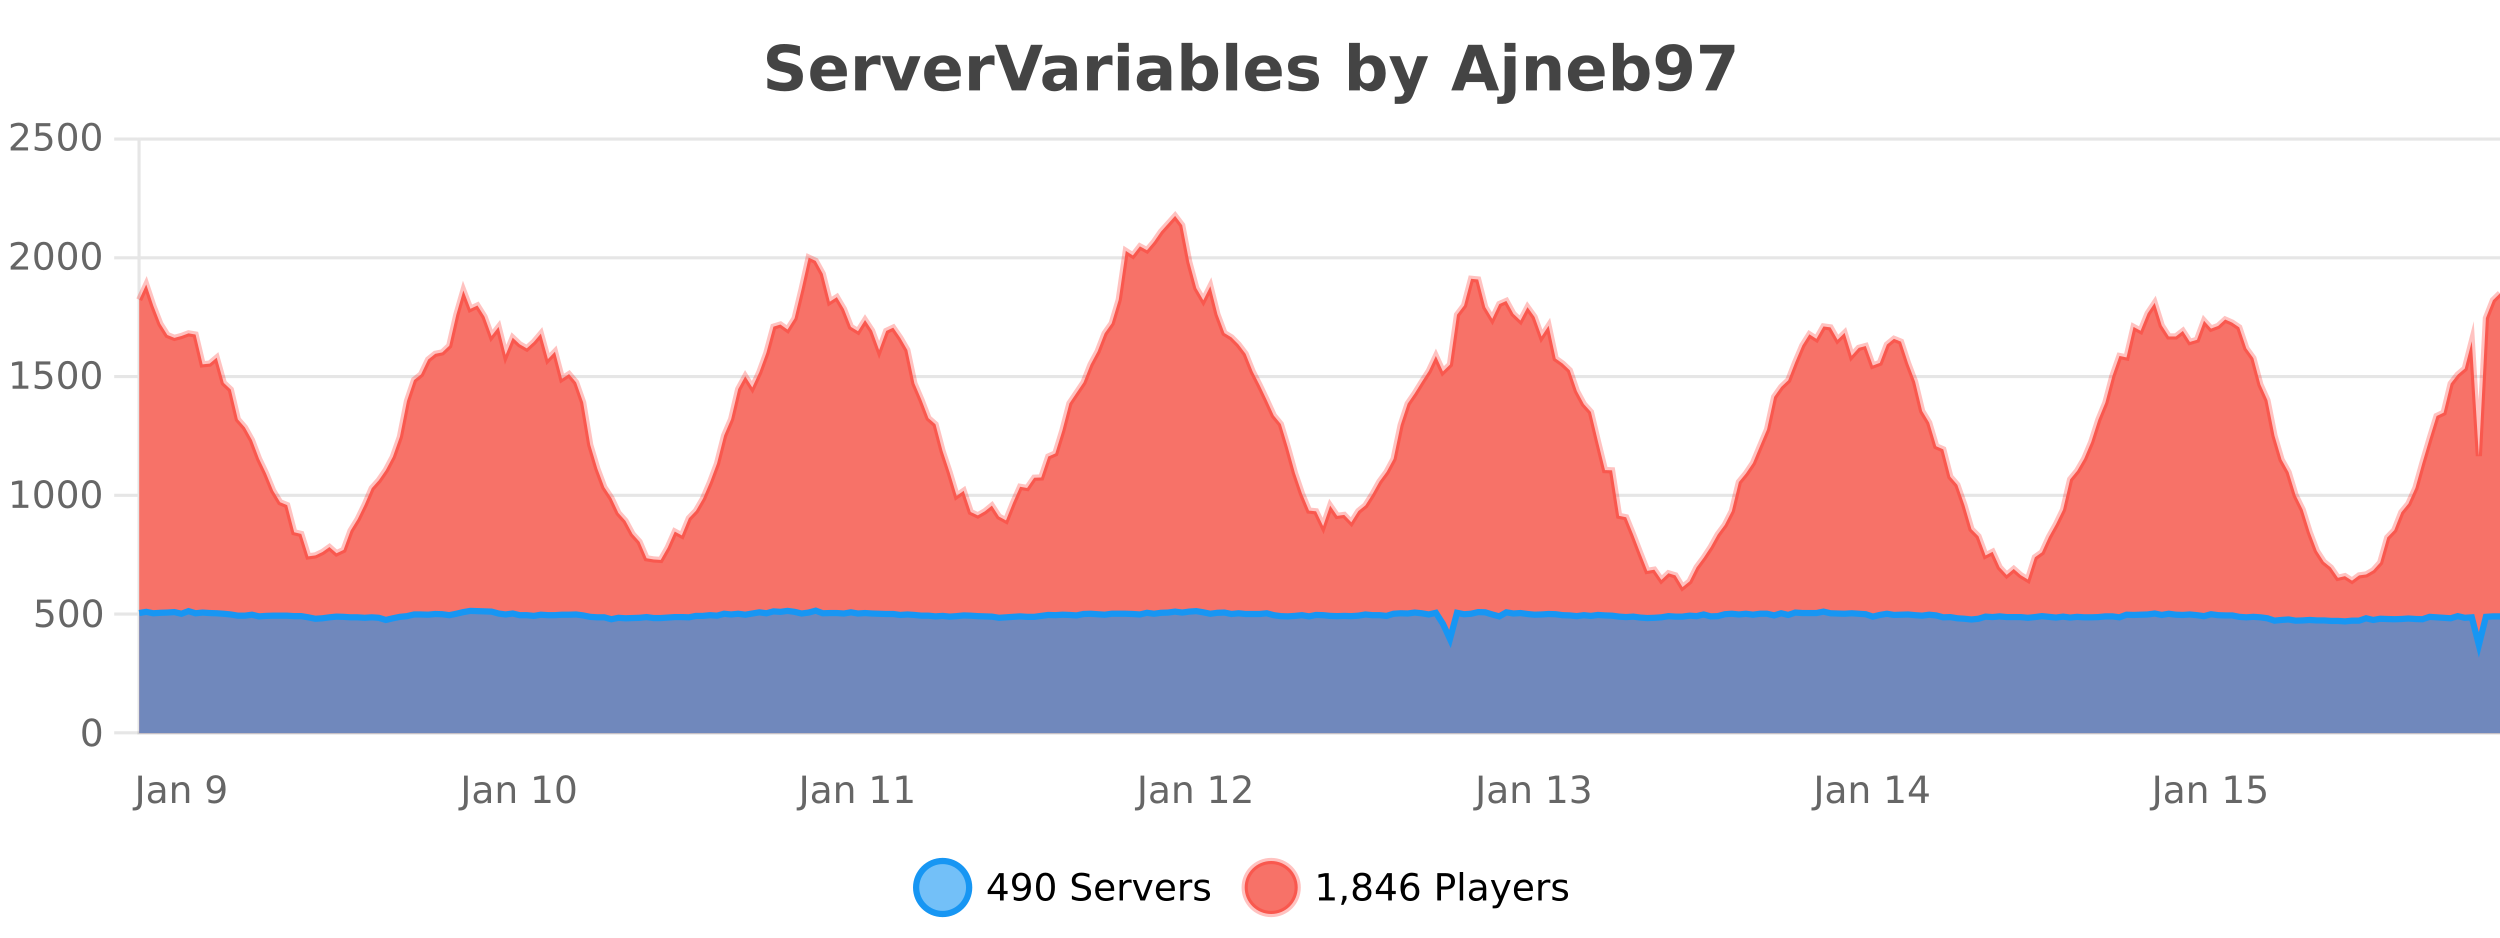 <?xml version="1.0" encoding="UTF-8"?>
<svg xmlns="http://www.w3.org/2000/svg" xmlns:xlink="http://www.w3.org/1999/xlink" width="800pt" height="300pt" viewBox="0 0 800 300" version="1.1">
<defs>
<clipPath id="clip1">
  <path d="M 264 263 L 339 263 L 339 300 L 264 300 Z M 264 263 "/>
</clipPath>
<clipPath id="clip2">
  <path d="M 370 263 L 444 263 L 444 300 L 370 300 Z M 370 263 "/>
</clipPath>
<clipPath id="clip3">
  <path d="M 44.539 69 L 800 69 L 800 234.602 L 44.539 234.602 Z M 44.539 69 "/>
</clipPath>
<clipPath id="clip4">
  <path d="M 43.539 43 L 800 43 L 800 217 L 43.539 217 Z M 43.539 43 "/>
</clipPath>
<clipPath id="clip5">
  <path d="M 44.539 195 L 800 195 L 800 234.602 L 44.539 234.602 Z M 44.539 195 "/>
</clipPath>
<clipPath id="clip6">
  <path d="M 43.539 167 L 800 167 L 800 235 L 43.539 235 Z M 43.539 167 "/>
</clipPath>
</defs>
<g id="surface5771">
<rect x="0" y="0" width="800" height="300" style="fill:rgb(100%,100%,100%);fill-opacity:1;stroke:none;"/>
<path style="fill:none;stroke-width:1;stroke-linecap:butt;stroke-linejoin:miter;stroke:rgb(0%,0%,0%);stroke-opacity:0.098;stroke-miterlimit:10;" d="M 45 234.5 L 800 234.5 "/>
<path style="fill:none;stroke-width:1;stroke-linecap:butt;stroke-linejoin:miter;stroke:rgb(0%,0%,0%);stroke-opacity:0.098;stroke-miterlimit:10;" d="M 36.539 234.5 L 44 234.5 "/>
<path style="fill:none;stroke-width:1;stroke-linecap:butt;stroke-linejoin:miter;stroke:rgb(0%,0%,0%);stroke-opacity:0.098;stroke-miterlimit:10;" d="M 45 196.5 L 800 196.5 "/>
<path style="fill:none;stroke-width:1;stroke-linecap:butt;stroke-linejoin:miter;stroke:rgb(0%,0%,0%);stroke-opacity:0.098;stroke-miterlimit:10;" d="M 36.539 196.5 L 44 196.5 "/>
<path style="fill:none;stroke-width:1;stroke-linecap:butt;stroke-linejoin:miter;stroke:rgb(0%,0%,0%);stroke-opacity:0.098;stroke-miterlimit:10;" d="M 45 158.5 L 800 158.5 "/>
<path style="fill:none;stroke-width:1;stroke-linecap:butt;stroke-linejoin:miter;stroke:rgb(0%,0%,0%);stroke-opacity:0.098;stroke-miterlimit:10;" d="M 36.539 158.5 L 44 158.5 "/>
<path style="fill:none;stroke-width:1;stroke-linecap:butt;stroke-linejoin:miter;stroke:rgb(0%,0%,0%);stroke-opacity:0.098;stroke-miterlimit:10;" d="M 45 120.5 L 800 120.5 "/>
<path style="fill:none;stroke-width:1;stroke-linecap:butt;stroke-linejoin:miter;stroke:rgb(0%,0%,0%);stroke-opacity:0.098;stroke-miterlimit:10;" d="M 36.539 120.5 L 44 120.5 "/>
<path style="fill:none;stroke-width:1;stroke-linecap:butt;stroke-linejoin:miter;stroke:rgb(0%,0%,0%);stroke-opacity:0.098;stroke-miterlimit:10;" d="M 45 82.5 L 800 82.5 "/>
<path style="fill:none;stroke-width:1;stroke-linecap:butt;stroke-linejoin:miter;stroke:rgb(0%,0%,0%);stroke-opacity:0.098;stroke-miterlimit:10;" d="M 36.539 82.5 L 44 82.5 "/>
<path style="fill:none;stroke-width:1;stroke-linecap:butt;stroke-linejoin:miter;stroke:rgb(0%,0%,0%);stroke-opacity:0.098;stroke-miterlimit:10;" d="M 45 44.5 L 800 44.5 "/>
<path style="fill:none;stroke-width:1;stroke-linecap:butt;stroke-linejoin:miter;stroke:rgb(0%,0%,0%);stroke-opacity:0.098;stroke-miterlimit:10;" d="M 36.539 44.5 L 44 44.5 "/>
<path style=" stroke:none;fill-rule:nonzero;fill:rgb(9.02%,58.824%,95.294%);fill-opacity:0.6;" d="M 310.129 284 C 310.129 288.688 306.328 292.484 301.645 292.484 C 296.957 292.484 293.16 288.688 293.16 284 C 293.16 279.312 296.957 275.516 301.645 275.516 C 306.328 275.516 310.129 279.312 310.129 284 Z M 310.129 284 "/>
<g clip-path="url(#clip1)" clip-rule="nonzero">
<path style="fill:none;stroke-width:2;stroke-linecap:butt;stroke-linejoin:miter;stroke:rgb(9.02%,58.824%,95.294%);stroke-opacity:1;stroke-miterlimit:10;" d="M 310.129 284 C 310.129 288.688 306.328 292.484 301.645 292.484 C 296.957 292.484 293.16 288.688 293.16 284 C 293.16 279.312 296.957 275.516 301.645 275.516 C 306.328 275.516 310.129 279.312 310.129 284 Z M 310.129 284 "/>
</g>
<path style=" stroke:none;fill-rule:nonzero;fill:rgb(0%,0%,0%);fill-opacity:1;" d="M 319.992 280.438 L 317.008 285.109 L 319.992 285.109 Z M 319.68 279.406 L 321.18 279.406 L 321.18 285.109 L 322.43 285.109 L 322.43 286.094 L 321.18 286.094 L 321.18 288.156 L 319.992 288.156 L 319.992 286.094 L 316.055 286.094 L 316.055 284.953 Z M 324.406 287.969 L 324.406 286.891 C 324.707 287.039 325.008 287.148 325.312 287.219 C 325.613 287.293 325.914 287.328 326.219 287.328 C 327 287.328 327.594 287.07 328 286.547 C 328.414 286.016 328.648 285.215 328.703 284.141 C 328.484 284.484 328.195 284.746 327.844 284.922 C 327.5 285.102 327.113 285.188 326.688 285.188 C 325.812 285.188 325.117 284.93 324.609 284.406 C 324.098 283.875 323.844 283.148 323.844 282.219 C 323.844 281.324 324.109 280.605 324.641 280.062 C 325.172 279.523 325.879 279.25 326.766 279.25 C 327.773 279.25 328.547 279.641 329.078 280.422 C 329.617 281.195 329.891 282.32 329.891 283.797 C 329.891 285.172 329.562 286.273 328.906 287.094 C 328.25 287.918 327.367 288.328 326.266 288.328 C 325.961 288.328 325.66 288.297 325.359 288.234 C 325.055 288.18 324.738 288.094 324.406 287.969 Z M 326.766 284.266 C 327.297 284.266 327.719 284.086 328.031 283.719 C 328.344 283.355 328.5 282.855 328.5 282.219 C 328.5 281.594 328.344 281.102 328.031 280.734 C 327.719 280.371 327.297 280.188 326.766 280.188 C 326.234 280.188 325.812 280.371 325.5 280.734 C 325.195 281.102 325.047 281.594 325.047 282.219 C 325.047 282.855 325.195 283.355 325.5 283.719 C 325.812 284.086 326.234 284.266 326.766 284.266 Z M 334.539 280.188 C 333.934 280.188 333.477 280.492 333.164 281.094 C 332.859 281.688 332.711 282.59 332.711 283.797 C 332.711 284.996 332.859 285.898 333.164 286.5 C 333.477 287.094 333.934 287.391 334.539 287.391 C 335.152 287.391 335.609 287.094 335.914 286.5 C 336.227 285.898 336.383 284.996 336.383 283.797 C 336.383 282.59 336.227 281.688 335.914 281.094 C 335.609 280.492 335.152 280.188 334.539 280.188 Z M 334.539 279.25 C 335.516 279.25 336.266 279.641 336.789 280.422 C 337.309 281.195 337.57 282.32 337.57 283.797 C 337.57 285.266 337.309 286.391 336.789 287.172 C 336.266 287.945 335.516 288.328 334.539 288.328 C 333.559 288.328 332.809 287.945 332.289 287.172 C 331.777 286.391 331.523 285.266 331.523 283.797 C 331.523 282.32 331.777 281.195 332.289 280.422 C 332.809 279.641 333.559 279.25 334.539 279.25 Z M 348.602 279.688 L 348.602 280.844 C 348.152 280.637 347.727 280.48 347.32 280.375 C 346.922 280.262 346.543 280.203 346.18 280.203 C 345.531 280.203 345.031 280.328 344.68 280.578 C 344.336 280.828 344.164 281.188 344.164 281.656 C 344.164 282.043 344.277 282.336 344.508 282.531 C 344.734 282.73 345.18 282.887 345.836 283 L 346.539 283.156 C 347.422 283.324 348.074 283.621 348.492 284.047 C 348.918 284.465 349.133 285.027 349.133 285.734 C 349.133 286.59 348.844 287.234 348.273 287.672 C 347.711 288.109 346.875 288.328 345.773 288.328 C 345.367 288.328 344.93 288.281 344.461 288.188 C 343.992 288.094 343.508 287.953 343.008 287.766 L 343.008 286.547 C 343.484 286.82 343.953 287.023 344.414 287.156 C 344.883 287.293 345.336 287.359 345.773 287.359 C 346.449 287.359 346.969 287.23 347.336 286.969 C 347.711 286.699 347.898 286.32 347.898 285.828 C 347.898 285.402 347.762 285.07 347.492 284.828 C 347.23 284.578 346.797 284.398 346.195 284.281 L 345.477 284.141 C 344.59 283.965 343.949 283.688 343.555 283.312 C 343.168 282.938 342.977 282.418 342.977 281.75 C 342.977 280.969 343.246 280.359 343.789 279.922 C 344.328 279.477 345.078 279.25 346.039 279.25 C 346.453 279.25 346.871 279.289 347.289 279.359 C 347.715 279.434 348.152 279.543 348.602 279.688 Z M 356.547 284.609 L 356.547 285.125 L 351.578 285.125 C 351.629 285.875 351.852 286.445 352.25 286.828 C 352.656 287.215 353.211 287.406 353.922 287.406 C 354.336 287.406 354.738 287.359 355.125 287.266 C 355.52 287.164 355.91 287.008 356.297 286.797 L 356.297 287.828 C 355.898 287.984 355.5 288.105 355.094 288.188 C 354.688 288.281 354.273 288.328 353.859 288.328 C 352.816 288.328 351.988 288.027 351.375 287.422 C 350.758 286.809 350.453 285.98 350.453 284.938 C 350.453 283.867 350.742 283.016 351.328 282.391 C 351.91 281.758 352.691 281.438 353.672 281.438 C 354.555 281.438 355.254 281.727 355.766 282.297 C 356.285 282.859 356.547 283.633 356.547 284.609 Z M 355.469 284.281 C 355.457 283.699 355.289 283.23 354.969 282.875 C 354.645 282.523 354.219 282.344 353.688 282.344 C 353.082 282.344 352.598 282.516 352.234 282.859 C 351.879 283.203 351.676 283.684 351.625 284.297 Z M 362.117 282.594 C 361.992 282.531 361.855 282.484 361.711 282.453 C 361.574 282.414 361.418 282.391 361.242 282.391 C 360.637 282.391 360.168 282.59 359.836 282.984 C 359.512 283.383 359.352 283.953 359.352 284.703 L 359.352 288.156 L 358.273 288.156 L 358.273 281.594 L 359.352 281.594 L 359.352 282.609 C 359.578 282.215 359.875 281.922 360.242 281.734 C 360.605 281.539 361.047 281.438 361.57 281.438 C 361.641 281.438 361.719 281.445 361.805 281.453 C 361.898 281.465 361.996 281.48 362.102 281.5 Z M 362.469 281.594 L 363.609 281.594 L 365.656 287.094 L 367.719 281.594 L 368.859 281.594 L 366.391 288.156 L 364.922 288.156 Z M 375.961 284.609 L 375.961 285.125 L 370.992 285.125 C 371.043 285.875 371.266 286.445 371.664 286.828 C 372.07 287.215 372.625 287.406 373.336 287.406 C 373.75 287.406 374.152 287.359 374.539 287.266 C 374.934 287.164 375.324 287.008 375.711 286.797 L 375.711 287.828 C 375.312 287.984 374.914 288.105 374.508 288.188 C 374.102 288.281 373.688 288.328 373.273 288.328 C 372.23 288.328 371.402 288.027 370.789 287.422 C 370.172 286.809 369.867 285.98 369.867 284.938 C 369.867 283.867 370.156 283.016 370.742 282.391 C 371.324 281.758 372.105 281.438 373.086 281.438 C 373.969 281.438 374.668 281.727 375.18 282.297 C 375.699 282.859 375.961 283.633 375.961 284.609 Z M 374.883 284.281 C 374.871 283.699 374.703 283.23 374.383 282.875 C 374.059 282.523 373.633 282.344 373.102 282.344 C 372.496 282.344 372.012 282.516 371.648 282.859 C 371.293 283.203 371.09 283.684 371.039 284.297 Z M 381.531 282.594 C 381.406 282.531 381.27 282.484 381.125 282.453 C 380.988 282.414 380.832 282.391 380.656 282.391 C 380.051 282.391 379.582 282.59 379.25 282.984 C 378.926 283.383 378.766 283.953 378.766 284.703 L 378.766 288.156 L 377.688 288.156 L 377.688 281.594 L 378.766 281.594 L 378.766 282.609 C 378.992 282.215 379.289 281.922 379.656 281.734 C 380.02 281.539 380.461 281.438 380.984 281.438 C 381.055 281.438 381.133 281.445 381.219 281.453 C 381.312 281.465 381.41 281.48 381.516 281.5 Z M 386.844 281.781 L 386.844 282.812 C 386.539 282.656 386.223 282.543 385.891 282.469 C 385.566 282.387 385.227 282.344 384.875 282.344 C 384.344 282.344 383.941 282.43 383.672 282.594 C 383.398 282.75 383.266 282.996 383.266 283.328 C 383.266 283.578 383.359 283.777 383.547 283.922 C 383.742 284.059 384.133 284.188 384.719 284.312 L 385.078 284.406 C 385.848 284.562 386.395 284.793 386.719 285.094 C 387.039 285.398 387.203 285.812 387.203 286.344 C 387.203 286.961 386.957 287.445 386.469 287.797 C 385.988 288.152 385.328 288.328 384.484 288.328 C 384.129 288.328 383.758 288.289 383.375 288.219 C 383 288.156 382.602 288.059 382.188 287.922 L 382.188 286.797 C 382.582 287.008 382.973 287.164 383.359 287.266 C 383.742 287.371 384.129 287.422 384.516 287.422 C 385.016 287.422 385.398 287.34 385.672 287.172 C 385.953 286.996 386.094 286.746 386.094 286.422 C 386.094 286.133 385.992 285.906 385.797 285.75 C 385.598 285.594 385.164 285.445 384.5 285.297 L 384.125 285.219 C 383.457 285.074 382.973 284.855 382.672 284.562 C 382.379 284.273 382.234 283.875 382.234 283.375 C 382.234 282.75 382.453 282.273 382.891 281.938 C 383.328 281.605 383.945 281.438 384.75 281.438 C 385.145 281.438 385.52 281.469 385.875 281.531 C 386.227 281.586 386.551 281.668 386.844 281.781 Z M 311.645 277.016 "/>
<path style=" stroke:none;fill-rule:nonzero;fill:rgb(96.863%,44.706%,40.784%);fill-opacity:1;" d="M 415.266 284 C 415.266 288.688 411.465 292.484 406.781 292.484 C 402.094 292.484 398.297 288.688 398.297 284 C 398.297 279.312 402.094 275.516 406.781 275.516 C 411.465 275.516 415.266 279.312 415.266 284 Z M 415.266 284 "/>
<g clip-path="url(#clip2)" clip-rule="nonzero">
<path style="fill:none;stroke-width:2;stroke-linecap:butt;stroke-linejoin:miter;stroke:rgb(100%,4.706%,0%);stroke-opacity:0.247;stroke-miterlimit:10;" d="M 415.266 284 C 415.266 288.688 411.465 292.484 406.781 292.484 C 402.094 292.484 398.297 288.688 398.297 284 C 398.297 279.312 402.094 275.516 406.781 275.516 C 411.465 275.516 415.266 279.312 415.266 284 Z M 415.266 284 "/>
</g>
<path style=" stroke:none;fill-rule:nonzero;fill:rgb(0%,0%,0%);fill-opacity:1;" d="M 422.078 287.156 L 424.016 287.156 L 424.016 280.484 L 421.906 280.906 L 421.906 279.828 L 424 279.406 L 425.188 279.406 L 425.188 287.156 L 427.125 287.156 L 427.125 288.156 L 422.078 288.156 Z M 429.637 286.672 L 430.871 286.672 L 430.871 287.672 L 429.918 289.547 L 429.152 289.547 L 429.637 287.672 Z M 435.859 284 C 435.297 284 434.852 284.152 434.531 284.453 C 434.207 284.758 434.047 285.168 434.047 285.688 C 434.047 286.219 434.207 286.637 434.531 286.938 C 434.852 287.242 435.297 287.391 435.859 287.391 C 436.422 287.391 436.863 287.242 437.188 286.938 C 437.508 286.637 437.672 286.219 437.672 285.688 C 437.672 285.168 437.508 284.758 437.188 284.453 C 436.875 284.152 436.43 284 435.859 284 Z M 434.672 283.5 C 434.172 283.375 433.773 283.141 433.484 282.797 C 433.203 282.445 433.062 282.016 433.062 281.516 C 433.062 280.82 433.312 280.266 433.812 279.859 C 434.312 279.453 434.992 279.25 435.859 279.25 C 436.734 279.25 437.414 279.453 437.906 279.859 C 438.406 280.266 438.656 280.82 438.656 281.516 C 438.656 282.016 438.516 282.445 438.234 282.797 C 437.953 283.141 437.555 283.375 437.047 283.5 C 437.617 283.637 438.062 283.898 438.375 284.281 C 438.695 284.668 438.859 285.137 438.859 285.688 C 438.859 286.543 438.598 287.199 438.078 287.656 C 437.566 288.105 436.828 288.328 435.859 288.328 C 434.898 288.328 434.16 288.105 433.641 287.656 C 433.117 287.199 432.859 286.543 432.859 285.688 C 432.859 285.137 433.02 284.668 433.344 284.281 C 433.664 283.898 434.109 283.637 434.672 283.5 Z M 434.25 281.625 C 434.25 282.086 434.391 282.438 434.672 282.688 C 434.953 282.938 435.348 283.062 435.859 283.062 C 436.367 283.062 436.766 282.938 437.047 282.688 C 437.336 282.438 437.484 282.086 437.484 281.625 C 437.484 281.18 437.336 280.828 437.047 280.578 C 436.766 280.32 436.367 280.188 435.859 280.188 C 435.348 280.188 434.953 280.32 434.672 280.578 C 434.391 280.828 434.25 281.18 434.25 281.625 Z M 444.211 280.438 L 441.227 285.109 L 444.211 285.109 Z M 443.898 279.406 L 445.398 279.406 L 445.398 285.109 L 446.648 285.109 L 446.648 286.094 L 445.398 286.094 L 445.398 288.156 L 444.211 288.156 L 444.211 286.094 L 440.273 286.094 L 440.273 284.953 Z M 451.281 283.312 C 450.75 283.312 450.328 283.496 450.016 283.859 C 449.703 284.227 449.547 284.719 449.547 285.344 C 449.547 285.98 449.703 286.48 450.016 286.844 C 450.328 287.211 450.75 287.391 451.281 287.391 C 451.812 287.391 452.227 287.211 452.531 286.844 C 452.844 286.48 453 285.98 453 285.344 C 453 284.719 452.844 284.227 452.531 283.859 C 452.227 283.496 451.812 283.312 451.281 283.312 Z M 453.625 279.594 L 453.625 280.672 C 453.32 280.539 453.02 280.434 452.719 280.359 C 452.414 280.289 452.117 280.25 451.828 280.25 C 451.047 280.25 450.445 280.516 450.031 281.047 C 449.625 281.57 449.391 282.359 449.328 283.422 C 449.555 283.09 449.844 282.836 450.188 282.656 C 450.539 282.469 450.926 282.375 451.344 282.375 C 452.219 282.375 452.91 282.641 453.422 283.172 C 453.93 283.703 454.188 284.43 454.188 285.344 C 454.188 286.25 453.922 286.977 453.391 287.516 C 452.859 288.059 452.156 288.328 451.281 288.328 C 450.258 288.328 449.484 287.945 448.953 287.172 C 448.422 286.391 448.156 285.266 448.156 283.797 C 448.156 282.414 448.484 281.309 449.141 280.484 C 449.797 279.664 450.676 279.25 451.781 279.25 C 452.07 279.25 452.367 279.281 452.672 279.344 C 452.973 279.398 453.289 279.48 453.625 279.594 Z M 461.125 280.375 L 461.125 283.672 L 462.609 283.672 C 463.16 283.672 463.586 283.531 463.891 283.25 C 464.191 282.961 464.344 282.547 464.344 282.016 C 464.344 281.496 464.191 281.094 463.891 280.812 C 463.586 280.523 463.16 280.375 462.609 280.375 Z M 459.938 279.406 L 462.609 279.406 C 463.598 279.406 464.344 279.633 464.844 280.078 C 465.344 280.516 465.594 281.164 465.594 282.016 C 465.594 282.883 465.344 283.539 464.844 283.984 C 464.344 284.422 463.598 284.641 462.609 284.641 L 461.125 284.641 L 461.125 288.156 L 459.938 288.156 Z M 467.125 279.031 L 468.203 279.031 L 468.203 288.156 L 467.125 288.156 Z M 473.445 284.859 C 472.578 284.859 471.977 284.961 471.633 285.156 C 471.297 285.355 471.133 285.695 471.133 286.172 C 471.133 286.559 471.258 286.867 471.508 287.094 C 471.766 287.312 472.109 287.422 472.539 287.422 C 473.141 287.422 473.621 287.215 473.977 286.797 C 474.34 286.371 474.523 285.805 474.523 285.094 L 474.523 284.859 Z M 475.602 284.406 L 475.602 288.156 L 474.523 288.156 L 474.523 287.156 C 474.273 287.555 473.965 287.852 473.602 288.047 C 473.234 288.234 472.789 288.328 472.258 288.328 C 471.578 288.328 471.043 288.141 470.648 287.766 C 470.25 287.383 470.055 286.875 470.055 286.25 C 470.055 285.512 470.297 284.953 470.789 284.578 C 471.289 284.203 472.027 284.016 473.008 284.016 L 474.523 284.016 L 474.523 283.906 C 474.523 283.406 474.355 283.023 474.023 282.75 C 473.699 282.48 473.246 282.344 472.664 282.344 C 472.289 282.344 471.918 282.391 471.555 282.484 C 471.199 282.578 470.859 282.715 470.539 282.891 L 470.539 281.891 C 470.934 281.734 471.312 281.621 471.68 281.547 C 472.055 281.477 472.418 281.438 472.773 281.438 C 473.719 281.438 474.43 281.684 474.898 282.172 C 475.367 282.664 475.602 283.406 475.602 284.406 Z M 480.547 288.766 C 480.242 289.547 479.945 290.055 479.656 290.297 C 479.363 290.535 478.977 290.656 478.5 290.656 L 477.641 290.656 L 477.641 289.75 L 478.266 289.75 C 478.566 289.75 478.797 289.676 478.953 289.531 C 479.117 289.395 479.301 289.066 479.5 288.547 L 479.703 288.047 L 477.047 281.594 L 478.188 281.594 L 480.234 286.719 L 482.297 281.594 L 483.438 281.594 Z M 490.539 284.609 L 490.539 285.125 L 485.57 285.125 C 485.621 285.875 485.844 286.445 486.242 286.828 C 486.648 287.215 487.203 287.406 487.914 287.406 C 488.328 287.406 488.73 287.359 489.117 287.266 C 489.512 287.164 489.902 287.008 490.289 286.797 L 490.289 287.828 C 489.891 287.984 489.492 288.105 489.086 288.188 C 488.68 288.281 488.266 288.328 487.852 288.328 C 486.809 288.328 485.98 288.027 485.367 287.422 C 484.75 286.809 484.445 285.98 484.445 284.938 C 484.445 283.867 484.734 283.016 485.32 282.391 C 485.902 281.758 486.684 281.438 487.664 281.438 C 488.547 281.438 489.246 281.727 489.758 282.297 C 490.277 282.859 490.539 283.633 490.539 284.609 Z M 489.461 284.281 C 489.449 283.699 489.281 283.23 488.961 282.875 C 488.637 282.523 488.211 282.344 487.68 282.344 C 487.074 282.344 486.59 282.516 486.227 282.859 C 485.871 283.203 485.668 283.684 485.617 284.297 Z M 496.109 282.594 C 495.984 282.531 495.848 282.484 495.703 282.453 C 495.566 282.414 495.41 282.391 495.234 282.391 C 494.629 282.391 494.16 282.59 493.828 282.984 C 493.504 283.383 493.344 283.953 493.344 284.703 L 493.344 288.156 L 492.266 288.156 L 492.266 281.594 L 493.344 281.594 L 493.344 282.609 C 493.57 282.215 493.867 281.922 494.234 281.734 C 494.598 281.539 495.039 281.438 495.562 281.438 C 495.633 281.438 495.711 281.445 495.797 281.453 C 495.891 281.465 495.988 281.48 496.094 281.5 Z M 501.418 281.781 L 501.418 282.812 C 501.113 282.656 500.797 282.543 500.465 282.469 C 500.141 282.387 499.801 282.344 499.449 282.344 C 498.918 282.344 498.516 282.43 498.246 282.594 C 497.973 282.75 497.84 282.996 497.84 283.328 C 497.84 283.578 497.934 283.777 498.121 283.922 C 498.316 284.059 498.707 284.188 499.293 284.312 L 499.652 284.406 C 500.422 284.562 500.969 284.793 501.293 285.094 C 501.613 285.398 501.777 285.812 501.777 286.344 C 501.777 286.961 501.531 287.445 501.043 287.797 C 500.562 288.152 499.902 288.328 499.059 288.328 C 498.703 288.328 498.332 288.289 497.949 288.219 C 497.574 288.156 497.176 288.059 496.762 287.922 L 496.762 286.797 C 497.156 287.008 497.547 287.164 497.934 287.266 C 498.316 287.371 498.703 287.422 499.09 287.422 C 499.59 287.422 499.973 287.34 500.246 287.172 C 500.527 286.996 500.668 286.746 500.668 286.422 C 500.668 286.133 500.566 285.906 500.371 285.75 C 500.172 285.594 499.738 285.445 499.074 285.297 L 498.699 285.219 C 498.031 285.074 497.547 284.855 497.246 284.562 C 496.953 284.273 496.809 283.875 496.809 283.375 C 496.809 282.75 497.027 282.273 497.465 281.938 C 497.902 281.605 498.52 281.438 499.324 281.438 C 499.719 281.438 500.094 281.469 500.449 281.531 C 500.801 281.586 501.125 281.668 501.418 281.781 Z M 416.781 277.016 "/>
<path style=" stroke:none;fill-rule:nonzero;fill:rgb(26.667%,26.667%,26.667%);fill-opacity:1;" d="M 255.984 14.797 L 255.984 17.891 C 255.18 17.527 254.398 17.258 253.641 17.078 C 252.879 16.891 252.16 16.797 251.484 16.797 C 250.586 16.797 249.922 16.922 249.484 17.172 C 249.055 17.422 248.844 17.809 248.844 18.328 C 248.844 18.715 248.988 19.016 249.281 19.234 C 249.57 19.453 250.098 19.641 250.859 19.797 L 252.453 20.125 C 254.078 20.449 255.227 20.945 255.906 21.609 C 256.594 22.277 256.938 23.219 256.938 24.438 C 256.938 26.043 256.457 27.242 255.5 28.031 C 254.551 28.812 253.098 29.203 251.141 29.203 C 250.211 29.203 249.281 29.113 248.344 28.938 C 247.414 28.762 246.488 28.5 245.562 28.156 L 245.562 24.984 C 246.488 25.484 247.383 25.859 248.25 26.109 C 249.125 26.359 249.969 26.484 250.781 26.484 C 251.602 26.484 252.227 26.352 252.656 26.078 C 253.094 25.797 253.312 25.402 253.312 24.891 C 253.312 24.445 253.16 24.094 252.859 23.844 C 252.566 23.594 251.977 23.371 251.094 23.172 L 249.641 22.859 C 248.18 22.547 247.113 22.055 246.438 21.375 C 245.77 20.688 245.438 19.762 245.438 18.594 C 245.438 17.148 245.906 16.031 246.844 15.25 C 247.781 14.469 249.129 14.078 250.891 14.078 C 251.691 14.078 252.516 14.141 253.359 14.266 C 254.203 14.383 255.078 14.559 255.984 14.797 Z M 271 23.422 L 271 24.422 L 262.828 24.422 C 262.91 25.246 263.207 25.859 263.719 26.266 C 264.227 26.672 264.938 26.875 265.844 26.875 C 266.582 26.875 267.336 26.766 268.109 26.547 C 268.879 26.328 269.672 26 270.484 25.562 L 270.484 28.25 C 269.66 28.562 268.832 28.797 268 28.953 C 267.176 29.117 266.352 29.203 265.531 29.203 C 263.551 29.203 262.008 28.703 260.906 27.703 C 259.812 26.695 259.266 25.281 259.266 23.469 C 259.266 21.68 259.801 20.273 260.875 19.25 C 261.957 18.23 263.441 17.719 265.328 17.719 C 267.047 17.719 268.422 18.242 269.453 19.281 C 270.484 20.312 271 21.695 271 23.422 Z M 267.406 22.266 C 267.406 21.602 267.211 21.062 266.828 20.656 C 266.441 20.25 265.938 20.047 265.312 20.047 C 264.633 20.047 264.082 20.242 263.656 20.625 C 263.238 21 262.977 21.547 262.875 22.266 Z M 281.781 20.969 C 281.469 20.824 281.16 20.719 280.859 20.656 C 280.555 20.586 280.254 20.547 279.953 20.547 C 279.047 20.547 278.348 20.836 277.859 21.406 C 277.379 21.98 277.141 22.805 277.141 23.875 L 277.141 28.922 L 273.656 28.922 L 273.656 17.984 L 277.141 17.984 L 277.141 19.781 C 277.586 19.062 278.102 18.543 278.688 18.219 C 279.27 17.887 279.969 17.719 280.781 17.719 C 280.906 17.719 281.035 17.727 281.172 17.734 C 281.305 17.746 281.504 17.766 281.766 17.797 Z M 282.129 17.984 L 285.629 17.984 L 288.363 25.547 L 291.066 17.984 L 294.582 17.984 L 290.27 28.922 L 286.426 28.922 Z M 307.461 23.422 L 307.461 24.422 L 299.289 24.422 C 299.371 25.246 299.668 25.859 300.18 26.266 C 300.688 26.672 301.398 26.875 302.305 26.875 C 303.043 26.875 303.797 26.766 304.57 26.547 C 305.34 26.328 306.133 26 306.945 25.562 L 306.945 28.25 C 306.121 28.562 305.293 28.797 304.461 28.953 C 303.637 29.117 302.812 29.203 301.992 29.203 C 300.012 29.203 298.469 28.703 297.367 27.703 C 296.273 26.695 295.727 25.281 295.727 23.469 C 295.727 21.68 296.262 20.273 297.336 19.25 C 298.418 18.23 299.902 17.719 301.789 17.719 C 303.508 17.719 304.883 18.242 305.914 19.281 C 306.945 20.312 307.461 21.695 307.461 23.422 Z M 303.867 22.266 C 303.867 21.602 303.672 21.062 303.289 20.656 C 302.902 20.25 302.398 20.047 301.773 20.047 C 301.094 20.047 300.543 20.242 300.117 20.625 C 299.699 21 299.438 21.547 299.336 22.266 Z M 318.246 20.969 C 317.934 20.824 317.625 20.719 317.324 20.656 C 317.02 20.586 316.719 20.547 316.418 20.547 C 315.512 20.547 314.812 20.836 314.324 21.406 C 313.844 21.98 313.605 22.805 313.605 23.875 L 313.605 28.922 L 310.121 28.922 L 310.121 17.984 L 313.605 17.984 L 313.605 19.781 C 314.051 19.062 314.566 18.543 315.152 18.219 C 315.734 17.887 316.434 17.719 317.246 17.719 C 317.371 17.719 317.5 17.727 317.637 17.734 C 317.77 17.746 317.969 17.766 318.23 17.797 Z M 318.391 14.344 L 322.172 14.344 L 326.047 25.109 L 329.906 14.344 L 333.672 14.344 L 328.281 28.922 L 323.797 28.922 Z M 339.258 24 C 338.527 24 337.98 24.125 337.617 24.375 C 337.25 24.617 337.07 24.98 337.07 25.469 C 337.07 25.906 337.215 26.25 337.508 26.5 C 337.809 26.75 338.219 26.875 338.742 26.875 C 339.398 26.875 339.949 26.641 340.398 26.172 C 340.855 25.703 341.086 25.117 341.086 24.406 L 341.086 24 Z M 344.602 22.688 L 344.602 28.922 L 341.086 28.922 L 341.086 27.297 C 340.617 27.965 340.086 28.449 339.492 28.75 C 338.906 29.051 338.195 29.203 337.352 29.203 C 336.227 29.203 335.309 28.875 334.602 28.219 C 333.891 27.555 333.539 26.695 333.539 25.641 C 333.539 24.359 333.977 23.422 334.852 22.828 C 335.734 22.227 337.125 21.922 339.023 21.922 L 341.086 21.922 L 341.086 21.641 C 341.086 21.09 340.867 20.688 340.43 20.438 C 339.992 20.18 339.309 20.047 338.383 20.047 C 337.633 20.047 336.934 20.125 336.289 20.281 C 335.641 20.43 335.043 20.648 334.492 20.938 L 334.492 18.281 C 335.242 18.094 335.992 17.953 336.742 17.859 C 337.5 17.766 338.262 17.719 339.023 17.719 C 340.992 17.719 342.414 18.109 343.289 18.891 C 344.164 19.664 344.602 20.93 344.602 22.688 Z M 355.992 20.969 C 355.68 20.824 355.371 20.719 355.07 20.656 C 354.766 20.586 354.465 20.547 354.164 20.547 C 353.258 20.547 352.559 20.836 352.07 21.406 C 351.59 21.98 351.352 22.805 351.352 23.875 L 351.352 28.922 L 347.867 28.922 L 347.867 17.984 L 351.352 17.984 L 351.352 19.781 C 351.797 19.062 352.312 18.543 352.898 18.219 C 353.48 17.887 354.18 17.719 354.992 17.719 C 355.117 17.719 355.246 17.727 355.383 17.734 C 355.516 17.746 355.715 17.766 355.977 17.797 Z M 357.727 17.984 L 361.211 17.984 L 361.211 28.922 L 357.727 28.922 Z M 357.727 13.719 L 361.211 13.719 L 361.211 16.578 L 357.727 16.578 Z M 369.477 24 C 368.746 24 368.199 24.125 367.836 24.375 C 367.469 24.617 367.289 24.98 367.289 25.469 C 367.289 25.906 367.434 26.25 367.727 26.5 C 368.027 26.75 368.438 26.875 368.961 26.875 C 369.617 26.875 370.168 26.641 370.617 26.172 C 371.074 25.703 371.305 25.117 371.305 24.406 L 371.305 24 Z M 374.82 22.688 L 374.82 28.922 L 371.305 28.922 L 371.305 27.297 C 370.836 27.965 370.305 28.449 369.711 28.75 C 369.125 29.051 368.414 29.203 367.57 29.203 C 366.445 29.203 365.527 28.875 364.82 28.219 C 364.109 27.555 363.758 26.695 363.758 25.641 C 363.758 24.359 364.195 23.422 365.07 22.828 C 365.953 22.227 367.344 21.922 369.242 21.922 L 371.305 21.922 L 371.305 21.641 C 371.305 21.09 371.086 20.688 370.648 20.438 C 370.211 20.18 369.527 20.047 368.602 20.047 C 367.852 20.047 367.152 20.125 366.508 20.281 C 365.859 20.43 365.262 20.648 364.711 20.938 L 364.711 18.281 C 365.461 18.094 366.211 17.953 366.961 17.859 C 367.719 17.766 368.48 17.719 369.242 17.719 C 371.211 17.719 372.633 18.109 373.508 18.891 C 374.383 19.664 374.82 20.93 374.82 22.688 Z M 383.891 26.672 C 384.641 26.672 385.211 26.402 385.609 25.859 C 386.004 25.309 386.203 24.512 386.203 23.469 C 386.203 22.43 386.004 21.637 385.609 21.094 C 385.211 20.543 384.641 20.266 383.891 20.266 C 383.141 20.266 382.562 20.543 382.156 21.094 C 381.758 21.637 381.562 22.43 381.562 23.469 C 381.562 24.5 381.758 25.293 382.156 25.844 C 382.562 26.398 383.141 26.672 383.891 26.672 Z M 381.562 19.578 C 382.051 18.945 382.586 18.477 383.172 18.172 C 383.754 17.871 384.426 17.719 385.188 17.719 C 386.539 17.719 387.648 18.258 388.516 19.328 C 389.379 20.402 389.812 21.781 389.812 23.469 C 389.812 25.148 389.379 26.523 388.516 27.594 C 387.648 28.668 386.539 29.203 385.188 29.203 C 384.426 29.203 383.754 29.051 383.172 28.75 C 382.586 28.449 382.051 27.98 381.562 27.344 L 381.562 28.922 L 378.078 28.922 L 378.078 13.719 L 381.562 13.719 Z M 392.398 13.719 L 395.883 13.719 L 395.883 28.922 L 392.398 28.922 Z M 410.156 23.422 L 410.156 24.422 L 401.984 24.422 C 402.066 25.246 402.363 25.859 402.875 26.266 C 403.383 26.672 404.094 26.875 405 26.875 C 405.738 26.875 406.492 26.766 407.266 26.547 C 408.035 26.328 408.828 26 409.641 25.562 L 409.641 28.25 C 408.816 28.562 407.988 28.797 407.156 28.953 C 406.332 29.117 405.508 29.203 404.688 29.203 C 402.707 29.203 401.164 28.703 400.062 27.703 C 398.969 26.695 398.422 25.281 398.422 23.469 C 398.422 21.68 398.957 20.273 400.031 19.25 C 401.113 18.23 402.598 17.719 404.484 17.719 C 406.203 17.719 407.578 18.242 408.609 19.281 C 409.641 20.312 410.156 21.695 410.156 23.422 Z M 406.562 22.266 C 406.562 21.602 406.367 21.062 405.984 20.656 C 405.598 20.25 405.094 20.047 404.469 20.047 C 403.789 20.047 403.238 20.242 402.812 20.625 C 402.395 21 402.133 21.547 402.031 22.266 Z M 421.348 18.328 L 421.348 20.984 C 420.605 20.672 419.887 20.438 419.191 20.281 C 418.492 20.125 417.832 20.047 417.207 20.047 C 416.551 20.047 416.059 20.133 415.738 20.297 C 415.414 20.465 415.254 20.719 415.254 21.062 C 415.254 21.344 415.371 21.559 415.613 21.703 C 415.863 21.852 416.301 21.961 416.926 22.031 L 417.551 22.125 C 419.34 22.355 420.543 22.73 421.16 23.25 C 421.773 23.773 422.082 24.59 422.082 25.703 C 422.082 26.871 421.648 27.746 420.785 28.328 C 419.93 28.914 418.652 29.203 416.957 29.203 C 416.227 29.203 415.477 29.145 414.707 29.031 C 413.934 28.918 413.145 28.746 412.332 28.516 L 412.332 25.859 C 413.027 26.203 413.742 26.461 414.473 26.625 C 415.199 26.793 415.945 26.875 416.707 26.875 C 417.395 26.875 417.91 26.781 418.254 26.594 C 418.598 26.406 418.77 26.125 418.77 25.75 C 418.77 25.438 418.648 25.211 418.41 25.062 C 418.168 24.906 417.695 24.789 416.988 24.703 L 416.379 24.625 C 414.816 24.43 413.723 24.07 413.098 23.547 C 412.473 23.016 412.16 22.215 412.16 21.141 C 412.16 19.984 412.555 19.125 413.348 18.562 C 414.148 18 415.367 17.719 417.004 17.719 C 417.648 17.719 418.324 17.773 419.035 17.875 C 419.742 17.969 420.512 18.121 421.348 18.328 Z M 437.496 26.672 C 438.246 26.672 438.816 26.402 439.215 25.859 C 439.609 25.309 439.809 24.512 439.809 23.469 C 439.809 22.43 439.609 21.637 439.215 21.094 C 438.816 20.543 438.246 20.266 437.496 20.266 C 436.746 20.266 436.168 20.543 435.762 21.094 C 435.363 21.637 435.168 22.43 435.168 23.469 C 435.168 24.5 435.363 25.293 435.762 25.844 C 436.168 26.398 436.746 26.672 437.496 26.672 Z M 435.168 19.578 C 435.656 18.945 436.191 18.477 436.777 18.172 C 437.359 17.871 438.031 17.719 438.793 17.719 C 440.145 17.719 441.254 18.258 442.121 19.328 C 442.984 20.402 443.418 21.781 443.418 23.469 C 443.418 25.148 442.984 26.523 442.121 27.594 C 441.254 28.668 440.145 29.203 438.793 29.203 C 438.031 29.203 437.359 29.051 436.777 28.75 C 436.191 28.449 435.656 27.98 435.168 27.344 L 435.168 28.922 L 431.684 28.922 L 431.684 13.719 L 435.168 13.719 Z M 444.562 17.984 L 448.047 17.984 L 451 25.406 L 453.5 17.984 L 456.984 17.984 L 452.391 29.953 C 451.93 31.172 451.391 32.02 450.766 32.5 C 450.148 32.988 449.344 33.234 448.344 33.234 L 446.312 33.234 L 446.312 30.938 L 447.406 30.938 C 448 30.938 448.43 30.844 448.703 30.656 C 448.973 30.469 449.18 30.129 449.328 29.641 L 449.438 29.344 Z M 475 26.266 L 469.125 26.266 L 468.188 28.922 L 464.406 28.922 L 469.812 14.344 L 474.297 14.344 L 479.688 28.922 L 475.922 28.922 Z M 470.062 23.562 L 474.047 23.562 L 472.062 17.766 Z M 481.477 17.984 L 484.961 17.984 L 484.961 28.719 C 484.961 30.188 484.605 31.305 483.898 32.078 C 483.199 32.848 482.184 33.234 480.852 33.234 L 479.117 33.234 L 479.117 30.938 L 479.727 30.938 C 480.391 30.938 480.852 30.785 481.102 30.484 C 481.352 30.191 481.477 29.602 481.477 28.719 Z M 481.477 13.719 L 484.961 13.719 L 484.961 16.578 L 481.477 16.578 Z M 499.32 22.266 L 499.32 28.922 L 495.805 28.922 L 495.805 23.828 C 495.805 22.883 495.781 22.23 495.742 21.875 C 495.699 21.512 495.625 21.246 495.523 21.078 C 495.387 20.852 495.199 20.672 494.961 20.547 C 494.73 20.422 494.465 20.359 494.164 20.359 C 493.434 20.359 492.859 20.641 492.445 21.203 C 492.027 21.766 491.82 22.547 491.82 23.547 L 491.82 28.922 L 488.336 28.922 L 488.336 17.984 L 491.82 17.984 L 491.82 19.578 C 492.352 18.945 492.914 18.477 493.508 18.172 C 494.102 17.871 494.75 17.719 495.461 17.719 C 496.73 17.719 497.688 18.109 498.336 18.891 C 498.992 19.664 499.32 20.789 499.32 22.266 Z M 513.477 23.422 L 513.477 24.422 L 505.305 24.422 C 505.387 25.246 505.684 25.859 506.195 26.266 C 506.703 26.672 507.414 26.875 508.32 26.875 C 509.059 26.875 509.812 26.766 510.586 26.547 C 511.355 26.328 512.148 26 512.961 25.562 L 512.961 28.25 C 512.137 28.562 511.309 28.797 510.477 28.953 C 509.652 29.117 508.828 29.203 508.008 29.203 C 506.027 29.203 504.484 28.703 503.383 27.703 C 502.289 26.695 501.742 25.281 501.742 23.469 C 501.742 21.68 502.277 20.273 503.352 19.25 C 504.434 18.23 505.918 17.719 507.805 17.719 C 509.523 17.719 510.898 18.242 511.93 19.281 C 512.961 20.312 513.477 21.695 513.477 23.422 Z M 509.883 22.266 C 509.883 21.602 509.688 21.062 509.305 20.656 C 508.918 20.25 508.414 20.047 507.789 20.047 C 507.109 20.047 506.559 20.242 506.133 20.625 C 505.715 21 505.453 21.547 505.352 22.266 Z M 521.949 26.672 C 522.699 26.672 523.27 26.402 523.668 25.859 C 524.062 25.309 524.262 24.512 524.262 23.469 C 524.262 22.43 524.062 21.637 523.668 21.094 C 523.27 20.543 522.699 20.266 521.949 20.266 C 521.199 20.266 520.621 20.543 520.215 21.094 C 519.816 21.637 519.621 22.43 519.621 23.469 C 519.621 24.5 519.816 25.293 520.215 25.844 C 520.621 26.398 521.199 26.672 521.949 26.672 Z M 519.621 19.578 C 520.109 18.945 520.645 18.477 521.23 18.172 C 521.812 17.871 522.484 17.719 523.246 17.719 C 524.598 17.719 525.707 18.258 526.574 19.328 C 527.438 20.402 527.871 21.781 527.871 23.469 C 527.871 25.148 527.438 26.523 526.574 27.594 C 525.707 28.668 524.598 29.203 523.246 29.203 C 522.484 29.203 521.812 29.051 521.23 28.75 C 520.645 28.449 520.109 27.98 519.621 27.344 L 519.621 28.922 L 516.137 28.922 L 516.137 13.719 L 519.621 13.719 Z M 530.766 28.594 L 530.766 25.906 C 531.367 26.188 531.941 26.402 532.484 26.547 C 533.035 26.684 533.578 26.75 534.109 26.75 C 535.223 26.75 536.094 26.438 536.719 25.812 C 537.344 25.188 537.711 24.266 537.828 23.047 C 537.391 23.371 536.914 23.617 536.406 23.781 C 535.906 23.938 535.363 24.016 534.781 24.016 C 533.289 24.016 532.086 23.586 531.172 22.719 C 530.254 21.844 529.797 20.699 529.797 19.281 C 529.797 17.711 530.305 16.453 531.328 15.516 C 532.348 14.57 533.711 14.094 535.422 14.094 C 537.328 14.094 538.801 14.734 539.844 16.016 C 540.883 17.297 541.406 19.109 541.406 21.453 C 541.406 23.871 540.797 25.766 539.578 27.141 C 538.359 28.516 536.688 29.203 534.562 29.203 C 533.883 29.203 533.234 29.148 532.609 29.047 C 531.984 28.953 531.367 28.805 530.766 28.594 Z M 535.406 21.578 C 536.062 21.578 536.555 21.367 536.891 20.938 C 537.223 20.512 537.391 19.871 537.391 19.016 C 537.391 18.172 537.223 17.539 536.891 17.109 C 536.555 16.672 536.062 16.453 535.406 16.453 C 534.75 16.453 534.254 16.672 533.922 17.109 C 533.586 17.539 533.422 18.172 533.422 19.016 C 533.422 19.871 533.586 20.512 533.922 20.938 C 534.254 21.367 534.75 21.578 535.406 21.578 Z M 544.023 14.344 L 555.008 14.344 L 555.008 16.453 L 549.32 28.922 L 545.664 28.922 L 551.039 17.109 L 544.023 17.109 Z M 244 10.359 "/>
<path style="fill:none;stroke-width:1;stroke-linecap:butt;stroke-linejoin:miter;stroke:rgb(0%,0%,0%);stroke-opacity:0.098;stroke-miterlimit:10;" d="M 44 234.5 L 801 234.5 "/>
<path style=" stroke:none;fill-rule:nonzero;fill:rgb(40%,40%,40%);fill-opacity:1;" d="M 44.242 248.203 L 45.43 248.203 L 45.43 256.344 C 45.43 257.395 45.227 258.16 44.82 258.641 C 44.422 259.117 43.781 259.359 42.898 259.359 L 42.445 259.359 L 42.445 258.359 L 42.82 258.359 C 43.34 258.359 43.703 258.211 43.914 257.922 C 44.133 257.629 44.242 257.102 44.242 256.344 Z M 50.719 253.656 C 49.852 253.656 49.25 253.758 48.906 253.953 C 48.57 254.152 48.406 254.492 48.406 254.969 C 48.406 255.355 48.531 255.664 48.781 255.891 C 49.039 256.109 49.383 256.219 49.812 256.219 C 50.414 256.219 50.895 256.012 51.25 255.594 C 51.613 255.168 51.797 254.602 51.797 253.891 L 51.797 253.656 Z M 52.875 253.203 L 52.875 256.953 L 51.797 256.953 L 51.797 255.953 C 51.547 256.352 51.238 256.648 50.875 256.844 C 50.508 257.031 50.062 257.125 49.531 257.125 C 48.852 257.125 48.316 256.938 47.922 256.562 C 47.523 256.18 47.328 255.672 47.328 255.047 C 47.328 254.309 47.57 253.75 48.062 253.375 C 48.562 253 49.301 252.812 50.281 252.812 L 51.797 252.812 L 51.797 252.703 C 51.797 252.203 51.629 251.82 51.297 251.547 C 50.973 251.277 50.52 251.141 49.938 251.141 C 49.562 251.141 49.191 251.188 48.828 251.281 C 48.473 251.375 48.133 251.512 47.812 251.688 L 47.812 250.688 C 48.207 250.531 48.586 250.418 48.953 250.344 C 49.328 250.273 49.691 250.234 50.047 250.234 C 50.992 250.234 51.703 250.48 52.172 250.969 C 52.641 251.461 52.875 252.203 52.875 253.203 Z M 60.555 252.984 L 60.555 256.953 L 59.477 256.953 L 59.477 253.031 C 59.477 252.406 59.352 251.945 59.102 251.641 C 58.859 251.328 58.5 251.172 58.023 251.172 C 57.438 251.172 56.977 251.359 56.633 251.734 C 56.297 252.102 56.133 252.605 56.133 253.25 L 56.133 256.953 L 55.055 256.953 L 55.055 250.391 L 56.133 250.391 L 56.133 251.406 C 56.391 251.012 56.695 250.719 57.039 250.531 C 57.391 250.336 57.797 250.234 58.258 250.234 C 59.008 250.234 59.574 250.469 59.961 250.938 C 60.355 251.398 60.555 252.078 60.555 252.984 Z M 66.695 256.766 L 66.695 255.688 C 66.996 255.836 67.297 255.945 67.602 256.016 C 67.902 256.09 68.203 256.125 68.508 256.125 C 69.289 256.125 69.883 255.867 70.289 255.344 C 70.703 254.812 70.938 254.012 70.992 252.938 C 70.773 253.281 70.484 253.543 70.133 253.719 C 69.789 253.898 69.402 253.984 68.977 253.984 C 68.102 253.984 67.406 253.727 66.898 253.203 C 66.387 252.672 66.133 251.945 66.133 251.016 C 66.133 250.121 66.398 249.402 66.93 248.859 C 67.461 248.32 68.168 248.047 69.055 248.047 C 70.062 248.047 70.836 248.438 71.367 249.219 C 71.906 249.992 72.18 251.117 72.18 252.594 C 72.18 253.969 71.852 255.07 71.195 255.891 C 70.539 256.715 69.656 257.125 68.555 257.125 C 68.25 257.125 67.949 257.094 67.648 257.031 C 67.344 256.977 67.027 256.891 66.695 256.766 Z M 69.055 253.062 C 69.586 253.062 70.008 252.883 70.32 252.516 C 70.633 252.152 70.789 251.652 70.789 251.016 C 70.789 250.391 70.633 249.898 70.32 249.531 C 70.008 249.168 69.586 248.984 69.055 248.984 C 68.523 248.984 68.102 249.168 67.789 249.531 C 67.484 249.898 67.336 250.391 67.336 251.016 C 67.336 251.652 67.484 252.152 67.789 252.516 C 68.102 252.883 68.523 253.062 69.055 253.062 Z M 43.07 245.816 "/>
<path style=" stroke:none;fill-rule:nonzero;fill:rgb(40%,40%,40%);fill-opacity:1;" d="M 148.488 248.203 L 149.676 248.203 L 149.676 256.344 C 149.676 257.395 149.473 258.16 149.066 258.641 C 148.668 259.117 148.027 259.359 147.145 259.359 L 146.691 259.359 L 146.691 258.359 L 147.066 258.359 C 147.586 258.359 147.949 258.211 148.16 257.922 C 148.379 257.629 148.488 257.102 148.488 256.344 Z M 154.965 253.656 C 154.098 253.656 153.496 253.758 153.152 253.953 C 152.816 254.152 152.652 254.492 152.652 254.969 C 152.652 255.355 152.777 255.664 153.027 255.891 C 153.285 256.109 153.629 256.219 154.059 256.219 C 154.66 256.219 155.141 256.012 155.496 255.594 C 155.859 255.168 156.043 254.602 156.043 253.891 L 156.043 253.656 Z M 157.121 253.203 L 157.121 256.953 L 156.043 256.953 L 156.043 255.953 C 155.793 256.352 155.484 256.648 155.121 256.844 C 154.754 257.031 154.309 257.125 153.777 257.125 C 153.098 257.125 152.562 256.938 152.168 256.562 C 151.77 256.18 151.574 255.672 151.574 255.047 C 151.574 254.309 151.816 253.75 152.309 253.375 C 152.809 253 153.547 252.812 154.527 252.812 L 156.043 252.812 L 156.043 252.703 C 156.043 252.203 155.875 251.82 155.543 251.547 C 155.219 251.277 154.766 251.141 154.184 251.141 C 153.809 251.141 153.438 251.188 153.074 251.281 C 152.719 251.375 152.379 251.512 152.059 251.688 L 152.059 250.688 C 152.453 250.531 152.832 250.418 153.199 250.344 C 153.574 250.273 153.938 250.234 154.293 250.234 C 155.238 250.234 155.949 250.48 156.418 250.969 C 156.887 251.461 157.121 252.203 157.121 253.203 Z M 164.805 252.984 L 164.805 256.953 L 163.727 256.953 L 163.727 253.031 C 163.727 252.406 163.602 251.945 163.352 251.641 C 163.109 251.328 162.75 251.172 162.273 251.172 C 161.688 251.172 161.227 251.359 160.883 251.734 C 160.547 252.102 160.383 252.605 160.383 253.25 L 160.383 256.953 L 159.305 256.953 L 159.305 250.391 L 160.383 250.391 L 160.383 251.406 C 160.641 251.012 160.945 250.719 161.289 250.531 C 161.641 250.336 162.047 250.234 162.508 250.234 C 163.258 250.234 163.824 250.469 164.211 250.938 C 164.605 251.398 164.805 252.078 164.805 252.984 Z M 171.113 255.953 L 173.051 255.953 L 173.051 249.281 L 170.941 249.703 L 170.941 248.625 L 173.035 248.203 L 174.223 248.203 L 174.223 255.953 L 176.16 255.953 L 176.16 256.953 L 171.113 256.953 Z M 181.078 248.984 C 180.473 248.984 180.016 249.289 179.703 249.891 C 179.398 250.484 179.25 251.387 179.25 252.594 C 179.25 253.793 179.398 254.695 179.703 255.297 C 180.016 255.891 180.473 256.188 181.078 256.188 C 181.691 256.188 182.148 255.891 182.453 255.297 C 182.766 254.695 182.922 253.793 182.922 252.594 C 182.922 251.387 182.766 250.484 182.453 249.891 C 182.148 249.289 181.691 248.984 181.078 248.984 Z M 181.078 248.047 C 182.055 248.047 182.805 248.438 183.328 249.219 C 183.848 249.992 184.109 251.117 184.109 252.594 C 184.109 254.062 183.848 255.188 183.328 255.969 C 182.805 256.742 182.055 257.125 181.078 257.125 C 180.098 257.125 179.348 256.742 178.828 255.969 C 178.316 255.188 178.062 254.062 178.062 252.594 C 178.062 251.117 178.316 249.992 178.828 249.219 C 179.348 248.438 180.098 248.047 181.078 248.047 Z M 147.316 245.816 "/>
<path style=" stroke:none;fill-rule:nonzero;fill:rgb(40%,40%,40%);fill-opacity:1;" d="M 256.73 248.203 L 257.918 248.203 L 257.918 256.344 C 257.918 257.395 257.715 258.16 257.309 258.641 C 256.91 259.117 256.27 259.359 255.387 259.359 L 254.934 259.359 L 254.934 258.359 L 255.309 258.359 C 255.828 258.359 256.191 258.211 256.402 257.922 C 256.621 257.629 256.73 257.102 256.73 256.344 Z M 263.207 253.656 C 262.34 253.656 261.738 253.758 261.395 253.953 C 261.059 254.152 260.895 254.492 260.895 254.969 C 260.895 255.355 261.02 255.664 261.27 255.891 C 261.527 256.109 261.871 256.219 262.301 256.219 C 262.902 256.219 263.383 256.012 263.738 255.594 C 264.102 255.168 264.285 254.602 264.285 253.891 L 264.285 253.656 Z M 265.363 253.203 L 265.363 256.953 L 264.285 256.953 L 264.285 255.953 C 264.035 256.352 263.727 256.648 263.363 256.844 C 262.996 257.031 262.551 257.125 262.02 257.125 C 261.34 257.125 260.805 256.938 260.41 256.562 C 260.012 256.18 259.816 255.672 259.816 255.047 C 259.816 254.309 260.059 253.75 260.551 253.375 C 261.051 253 261.789 252.812 262.77 252.812 L 264.285 252.812 L 264.285 252.703 C 264.285 252.203 264.117 251.82 263.785 251.547 C 263.461 251.277 263.008 251.141 262.426 251.141 C 262.051 251.141 261.68 251.188 261.316 251.281 C 260.961 251.375 260.621 251.512 260.301 251.688 L 260.301 250.688 C 260.695 250.531 261.074 250.418 261.441 250.344 C 261.816 250.273 262.18 250.234 262.535 250.234 C 263.48 250.234 264.191 250.48 264.66 250.969 C 265.129 251.461 265.363 252.203 265.363 253.203 Z M 273.047 252.984 L 273.047 256.953 L 271.969 256.953 L 271.969 253.031 C 271.969 252.406 271.844 251.945 271.594 251.641 C 271.352 251.328 270.992 251.172 270.516 251.172 C 269.93 251.172 269.469 251.359 269.125 251.734 C 268.789 252.102 268.625 252.605 268.625 253.25 L 268.625 256.953 L 267.547 256.953 L 267.547 250.391 L 268.625 250.391 L 268.625 251.406 C 268.883 251.012 269.188 250.719 269.531 250.531 C 269.883 250.336 270.289 250.234 270.75 250.234 C 271.5 250.234 272.066 250.469 272.453 250.938 C 272.848 251.398 273.047 252.078 273.047 252.984 Z M 279.355 255.953 L 281.293 255.953 L 281.293 249.281 L 279.184 249.703 L 279.184 248.625 L 281.277 248.203 L 282.465 248.203 L 282.465 255.953 L 284.402 255.953 L 284.402 256.953 L 279.355 256.953 Z M 286.992 255.953 L 288.93 255.953 L 288.93 249.281 L 286.82 249.703 L 286.82 248.625 L 288.914 248.203 L 290.102 248.203 L 290.102 255.953 L 292.039 255.953 L 292.039 256.953 L 286.992 256.953 Z M 255.559 245.816 "/>
<path style=" stroke:none;fill-rule:nonzero;fill:rgb(40%,40%,40%);fill-opacity:1;" d="M 364.977 248.203 L 366.164 248.203 L 366.164 256.344 C 366.164 257.395 365.961 258.16 365.555 258.641 C 365.156 259.117 364.516 259.359 363.633 259.359 L 363.18 259.359 L 363.18 258.359 L 363.555 258.359 C 364.074 258.359 364.438 258.211 364.648 257.922 C 364.867 257.629 364.977 257.102 364.977 256.344 Z M 371.453 253.656 C 370.586 253.656 369.984 253.758 369.641 253.953 C 369.305 254.152 369.141 254.492 369.141 254.969 C 369.141 255.355 369.266 255.664 369.516 255.891 C 369.773 256.109 370.117 256.219 370.547 256.219 C 371.148 256.219 371.629 256.012 371.984 255.594 C 372.348 255.168 372.531 254.602 372.531 253.891 L 372.531 253.656 Z M 373.609 253.203 L 373.609 256.953 L 372.531 256.953 L 372.531 255.953 C 372.281 256.352 371.973 256.648 371.609 256.844 C 371.242 257.031 370.797 257.125 370.266 257.125 C 369.586 257.125 369.051 256.938 368.656 256.562 C 368.258 256.18 368.062 255.672 368.062 255.047 C 368.062 254.309 368.305 253.75 368.797 253.375 C 369.297 253 370.035 252.812 371.016 252.812 L 372.531 252.812 L 372.531 252.703 C 372.531 252.203 372.363 251.82 372.031 251.547 C 371.707 251.277 371.254 251.141 370.672 251.141 C 370.297 251.141 369.926 251.188 369.562 251.281 C 369.207 251.375 368.867 251.512 368.547 251.688 L 368.547 250.688 C 368.941 250.531 369.32 250.418 369.688 250.344 C 370.062 250.273 370.426 250.234 370.781 250.234 C 371.727 250.234 372.438 250.48 372.906 250.969 C 373.375 251.461 373.609 252.203 373.609 253.203 Z M 381.289 252.984 L 381.289 256.953 L 380.211 256.953 L 380.211 253.031 C 380.211 252.406 380.086 251.945 379.836 251.641 C 379.594 251.328 379.234 251.172 378.758 251.172 C 378.172 251.172 377.711 251.359 377.367 251.734 C 377.031 252.102 376.867 252.605 376.867 253.25 L 376.867 256.953 L 375.789 256.953 L 375.789 250.391 L 376.867 250.391 L 376.867 251.406 C 377.125 251.012 377.43 250.719 377.773 250.531 C 378.125 250.336 378.531 250.234 378.992 250.234 C 379.742 250.234 380.309 250.469 380.695 250.938 C 381.09 251.398 381.289 252.078 381.289 252.984 Z M 387.602 255.953 L 389.539 255.953 L 389.539 249.281 L 387.43 249.703 L 387.43 248.625 L 389.523 248.203 L 390.711 248.203 L 390.711 255.953 L 392.648 255.953 L 392.648 256.953 L 387.602 256.953 Z M 396.047 255.953 L 400.188 255.953 L 400.188 256.953 L 394.625 256.953 L 394.625 255.953 C 395.07 255.496 395.68 254.875 396.453 254.094 C 397.234 253.305 397.723 252.793 397.922 252.562 C 398.305 252.148 398.57 251.793 398.719 251.5 C 398.875 251.199 398.953 250.906 398.953 250.625 C 398.953 250.156 398.785 249.777 398.453 249.484 C 398.129 249.195 397.707 249.047 397.188 249.047 C 396.812 249.047 396.414 249.109 396 249.234 C 395.594 249.359 395.156 249.559 394.688 249.828 L 394.688 248.625 C 395.164 248.438 395.609 248.297 396.016 248.203 C 396.43 248.102 396.812 248.047 397.156 248.047 C 398.062 248.047 398.785 248.277 399.328 248.734 C 399.867 249.184 400.141 249.789 400.141 250.547 C 400.141 250.902 400.07 251.242 399.938 251.562 C 399.801 251.887 399.555 252.266 399.203 252.703 C 399.098 252.82 398.785 253.148 398.266 253.688 C 397.742 254.23 397.004 254.984 396.047 255.953 Z M 363.805 245.816 "/>
<path style=" stroke:none;fill-rule:nonzero;fill:rgb(40%,40%,40%);fill-opacity:1;" d="M 473.223 248.203 L 474.41 248.203 L 474.41 256.344 C 474.41 257.395 474.207 258.16 473.801 258.641 C 473.402 259.117 472.762 259.359 471.879 259.359 L 471.426 259.359 L 471.426 258.359 L 471.801 258.359 C 472.32 258.359 472.684 258.211 472.895 257.922 C 473.113 257.629 473.223 257.102 473.223 256.344 Z M 479.699 253.656 C 478.832 253.656 478.23 253.758 477.887 253.953 C 477.551 254.152 477.387 254.492 477.387 254.969 C 477.387 255.355 477.512 255.664 477.762 255.891 C 478.02 256.109 478.363 256.219 478.793 256.219 C 479.395 256.219 479.875 256.012 480.23 255.594 C 480.594 255.168 480.777 254.602 480.777 253.891 L 480.777 253.656 Z M 481.855 253.203 L 481.855 256.953 L 480.777 256.953 L 480.777 255.953 C 480.527 256.352 480.219 256.648 479.855 256.844 C 479.488 257.031 479.043 257.125 478.512 257.125 C 477.832 257.125 477.297 256.938 476.902 256.562 C 476.504 256.18 476.309 255.672 476.309 255.047 C 476.309 254.309 476.551 253.75 477.043 253.375 C 477.543 253 478.281 252.812 479.262 252.812 L 480.777 252.812 L 480.777 252.703 C 480.777 252.203 480.609 251.82 480.277 251.547 C 479.953 251.277 479.5 251.141 478.918 251.141 C 478.543 251.141 478.172 251.188 477.809 251.281 C 477.453 251.375 477.113 251.512 476.793 251.688 L 476.793 250.688 C 477.188 250.531 477.566 250.418 477.934 250.344 C 478.309 250.273 478.672 250.234 479.027 250.234 C 479.973 250.234 480.684 250.48 481.152 250.969 C 481.621 251.461 481.855 252.203 481.855 253.203 Z M 489.539 252.984 L 489.539 256.953 L 488.461 256.953 L 488.461 253.031 C 488.461 252.406 488.336 251.945 488.086 251.641 C 487.844 251.328 487.484 251.172 487.008 251.172 C 486.422 251.172 485.961 251.359 485.617 251.734 C 485.281 252.102 485.117 252.605 485.117 253.25 L 485.117 256.953 L 484.039 256.953 L 484.039 250.391 L 485.117 250.391 L 485.117 251.406 C 485.375 251.012 485.68 250.719 486.023 250.531 C 486.375 250.336 486.781 250.234 487.242 250.234 C 487.992 250.234 488.559 250.469 488.945 250.938 C 489.34 251.398 489.539 252.078 489.539 252.984 Z M 495.848 255.953 L 497.785 255.953 L 497.785 249.281 L 495.676 249.703 L 495.676 248.625 L 497.77 248.203 L 498.957 248.203 L 498.957 255.953 L 500.895 255.953 L 500.895 256.953 L 495.848 256.953 Z M 506.875 252.234 C 507.438 252.359 507.875 252.617 508.188 253 C 508.508 253.375 508.672 253.844 508.672 254.406 C 508.672 255.273 508.375 255.945 507.781 256.422 C 507.188 256.891 506.344 257.125 505.25 257.125 C 504.883 257.125 504.504 257.086 504.109 257.016 C 503.723 256.945 503.328 256.836 502.922 256.688 L 502.922 255.547 C 503.242 255.734 503.598 255.883 503.984 255.984 C 504.379 256.078 504.789 256.125 505.219 256.125 C 505.957 256.125 506.52 255.98 506.906 255.688 C 507.301 255.398 507.5 254.969 507.5 254.406 C 507.5 253.898 507.316 253.496 506.953 253.203 C 506.586 252.914 506.086 252.766 505.453 252.766 L 504.422 252.766 L 504.422 251.797 L 505.5 251.797 C 506.07 251.797 506.516 251.684 506.828 251.453 C 507.141 251.215 507.297 250.875 507.297 250.438 C 507.297 249.992 507.133 249.648 506.812 249.406 C 506.5 249.168 506.047 249.047 505.453 249.047 C 505.117 249.047 504.766 249.086 504.391 249.156 C 504.023 249.219 503.617 249.324 503.172 249.469 L 503.172 248.422 C 503.629 248.297 504.051 248.203 504.438 248.141 C 504.832 248.078 505.203 248.047 505.547 248.047 C 506.453 248.047 507.164 248.25 507.688 248.656 C 508.207 249.062 508.469 249.617 508.469 250.312 C 508.469 250.805 508.328 251.215 508.047 251.547 C 507.773 251.883 507.383 252.109 506.875 252.234 Z M 472.051 245.816 "/>
<path style=" stroke:none;fill-rule:nonzero;fill:rgb(40%,40%,40%);fill-opacity:1;" d="M 581.469 248.203 L 582.656 248.203 L 582.656 256.344 C 582.656 257.395 582.453 258.16 582.047 258.641 C 581.648 259.117 581.008 259.359 580.125 259.359 L 579.672 259.359 L 579.672 258.359 L 580.047 258.359 C 580.566 258.359 580.93 258.211 581.141 257.922 C 581.359 257.629 581.469 257.102 581.469 256.344 Z M 587.945 253.656 C 587.078 253.656 586.477 253.758 586.133 253.953 C 585.797 254.152 585.633 254.492 585.633 254.969 C 585.633 255.355 585.758 255.664 586.008 255.891 C 586.266 256.109 586.609 256.219 587.039 256.219 C 587.641 256.219 588.121 256.012 588.477 255.594 C 588.84 255.168 589.023 254.602 589.023 253.891 L 589.023 253.656 Z M 590.102 253.203 L 590.102 256.953 L 589.023 256.953 L 589.023 255.953 C 588.773 256.352 588.465 256.648 588.102 256.844 C 587.734 257.031 587.289 257.125 586.758 257.125 C 586.078 257.125 585.543 256.938 585.148 256.562 C 584.75 256.18 584.555 255.672 584.555 255.047 C 584.555 254.309 584.797 253.75 585.289 253.375 C 585.789 253 586.527 252.812 587.508 252.812 L 589.023 252.812 L 589.023 252.703 C 589.023 252.203 588.855 251.82 588.523 251.547 C 588.199 251.277 587.746 251.141 587.164 251.141 C 586.789 251.141 586.418 251.188 586.055 251.281 C 585.699 251.375 585.359 251.512 585.039 251.688 L 585.039 250.688 C 585.434 250.531 585.812 250.418 586.18 250.344 C 586.555 250.273 586.918 250.234 587.273 250.234 C 588.219 250.234 588.93 250.48 589.398 250.969 C 589.867 251.461 590.102 252.203 590.102 253.203 Z M 597.781 252.984 L 597.781 256.953 L 596.703 256.953 L 596.703 253.031 C 596.703 252.406 596.578 251.945 596.328 251.641 C 596.086 251.328 595.727 251.172 595.25 251.172 C 594.664 251.172 594.203 251.359 593.859 251.734 C 593.523 252.102 593.359 252.605 593.359 253.25 L 593.359 256.953 L 592.281 256.953 L 592.281 250.391 L 593.359 250.391 L 593.359 251.406 C 593.617 251.012 593.922 250.719 594.266 250.531 C 594.617 250.336 595.023 250.234 595.484 250.234 C 596.234 250.234 596.801 250.469 597.188 250.938 C 597.582 251.398 597.781 252.078 597.781 252.984 Z M 604.094 255.953 L 606.031 255.953 L 606.031 249.281 L 603.922 249.703 L 603.922 248.625 L 606.016 248.203 L 607.203 248.203 L 607.203 255.953 L 609.141 255.953 L 609.141 256.953 L 604.094 256.953 Z M 614.773 249.234 L 611.789 253.906 L 614.773 253.906 Z M 614.461 248.203 L 615.961 248.203 L 615.961 253.906 L 617.211 253.906 L 617.211 254.891 L 615.961 254.891 L 615.961 256.953 L 614.773 256.953 L 614.773 254.891 L 610.836 254.891 L 610.836 253.75 Z M 580.297 245.816 "/>
<path style=" stroke:none;fill-rule:nonzero;fill:rgb(40%,40%,40%);fill-opacity:1;" d="M 689.711 248.203 L 690.898 248.203 L 690.898 256.344 C 690.898 257.395 690.695 258.16 690.289 258.641 C 689.891 259.117 689.25 259.359 688.367 259.359 L 687.914 259.359 L 687.914 258.359 L 688.289 258.359 C 688.809 258.359 689.172 258.211 689.383 257.922 C 689.602 257.629 689.711 257.102 689.711 256.344 Z M 696.188 253.656 C 695.32 253.656 694.719 253.758 694.375 253.953 C 694.039 254.152 693.875 254.492 693.875 254.969 C 693.875 255.355 694 255.664 694.25 255.891 C 694.508 256.109 694.852 256.219 695.281 256.219 C 695.883 256.219 696.363 256.012 696.719 255.594 C 697.082 255.168 697.266 254.602 697.266 253.891 L 697.266 253.656 Z M 698.344 253.203 L 698.344 256.953 L 697.266 256.953 L 697.266 255.953 C 697.016 256.352 696.707 256.648 696.344 256.844 C 695.977 257.031 695.531 257.125 695 257.125 C 694.32 257.125 693.785 256.938 693.391 256.562 C 692.992 256.18 692.797 255.672 692.797 255.047 C 692.797 254.309 693.039 253.75 693.531 253.375 C 694.031 253 694.77 252.812 695.75 252.812 L 697.266 252.812 L 697.266 252.703 C 697.266 252.203 697.098 251.82 696.766 251.547 C 696.441 251.277 695.988 251.141 695.406 251.141 C 695.031 251.141 694.66 251.188 694.297 251.281 C 693.941 251.375 693.602 251.512 693.281 251.688 L 693.281 250.688 C 693.676 250.531 694.055 250.418 694.422 250.344 C 694.797 250.273 695.16 250.234 695.516 250.234 C 696.461 250.234 697.172 250.48 697.641 250.969 C 698.109 251.461 698.344 252.203 698.344 253.203 Z M 706.023 252.984 L 706.023 256.953 L 704.945 256.953 L 704.945 253.031 C 704.945 252.406 704.82 251.945 704.57 251.641 C 704.328 251.328 703.969 251.172 703.492 251.172 C 702.906 251.172 702.445 251.359 702.102 251.734 C 701.766 252.102 701.602 252.605 701.602 253.25 L 701.602 256.953 L 700.523 256.953 L 700.523 250.391 L 701.602 250.391 L 701.602 251.406 C 701.859 251.012 702.164 250.719 702.508 250.531 C 702.859 250.336 703.266 250.234 703.727 250.234 C 704.477 250.234 705.043 250.469 705.43 250.938 C 705.824 251.398 706.023 252.078 706.023 252.984 Z M 712.336 255.953 L 714.273 255.953 L 714.273 249.281 L 712.164 249.703 L 712.164 248.625 L 714.258 248.203 L 715.445 248.203 L 715.445 255.953 L 717.383 255.953 L 717.383 256.953 L 712.336 256.953 Z M 719.781 248.203 L 724.422 248.203 L 724.422 249.203 L 720.859 249.203 L 720.859 251.344 C 721.035 251.281 721.207 251.242 721.375 251.219 C 721.551 251.188 721.723 251.172 721.891 251.172 C 722.867 251.172 723.645 251.445 724.219 251.984 C 724.789 252.516 725.078 253.234 725.078 254.141 C 725.078 255.09 724.781 255.824 724.188 256.344 C 723.602 256.867 722.781 257.125 721.719 257.125 C 721.344 257.125 720.961 257.094 720.578 257.031 C 720.203 256.969 719.812 256.875 719.406 256.75 L 719.406 255.562 C 719.758 255.75 720.125 255.891 720.5 255.984 C 720.875 256.078 721.27 256.125 721.688 256.125 C 722.363 256.125 722.898 255.949 723.297 255.594 C 723.691 255.242 723.891 254.758 723.891 254.141 C 723.891 253.539 723.691 253.059 723.297 252.703 C 722.898 252.352 722.363 252.172 721.688 252.172 C 721.375 252.172 721.055 252.211 720.734 252.281 C 720.422 252.344 720.102 252.449 719.781 252.594 Z M 688.539 245.816 "/>
<path style="fill:none;stroke-width:1;stroke-linecap:butt;stroke-linejoin:miter;stroke:rgb(0%,0%,0%);stroke-opacity:0.098;stroke-miterlimit:10;" d="M 44.5 44 L 44.5 235 "/>
<path style=" stroke:none;fill-rule:nonzero;fill:rgb(40%,40%,40%);fill-opacity:1;" d="M 29.352 230.789 C 28.746 230.789 28.289 231.094 27.977 231.695 C 27.672 232.289 27.523 233.191 27.523 234.398 C 27.523 235.598 27.672 236.5 27.977 237.102 C 28.289 237.695 28.746 237.992 29.352 237.992 C 29.965 237.992 30.422 237.695 30.727 237.102 C 31.039 236.5 31.195 235.598 31.195 234.398 C 31.195 233.191 31.039 232.289 30.727 231.695 C 30.422 231.094 29.965 230.789 29.352 230.789 Z M 29.352 229.852 C 30.328 229.852 31.078 230.242 31.602 231.023 C 32.121 231.797 32.383 232.922 32.383 234.398 C 32.383 235.867 32.121 236.992 31.602 237.773 C 31.078 238.547 30.328 238.93 29.352 238.93 C 28.371 238.93 27.621 238.547 27.102 237.773 C 26.59 236.992 26.336 235.867 26.336 234.398 C 26.336 232.922 26.59 231.797 27.102 231.023 C 27.621 230.242 28.371 229.852 29.352 229.852 Z M 25.539 227.617 "/>
<path style=" stroke:none;fill-rule:nonzero;fill:rgb(40%,40%,40%);fill-opacity:1;" d="M 11.836 191.883 L 16.477 191.883 L 16.477 192.883 L 12.914 192.883 L 12.914 195.023 C 13.09 194.961 13.262 194.922 13.43 194.898 C 13.605 194.867 13.777 194.852 13.945 194.852 C 14.922 194.852 15.699 195.125 16.273 195.664 C 16.844 196.195 17.133 196.914 17.133 197.82 C 17.133 198.77 16.836 199.504 16.242 200.023 C 15.656 200.547 14.836 200.805 13.773 200.805 C 13.398 200.805 13.016 200.773 12.633 200.711 C 12.258 200.648 11.867 200.555 11.461 200.43 L 11.461 199.242 C 11.812 199.43 12.18 199.57 12.555 199.664 C 12.93 199.758 13.324 199.805 13.742 199.805 C 14.418 199.805 14.953 199.629 15.352 199.273 C 15.746 198.922 15.945 198.438 15.945 197.82 C 15.945 197.219 15.746 196.738 15.352 196.383 C 14.953 196.031 14.418 195.852 13.742 195.852 C 13.43 195.852 13.109 195.891 12.789 195.961 C 12.477 196.023 12.156 196.129 11.836 196.273 Z M 21.984 192.664 C 21.379 192.664 20.922 192.969 20.609 193.57 C 20.305 194.164 20.156 195.066 20.156 196.273 C 20.156 197.473 20.305 198.375 20.609 198.977 C 20.922 199.57 21.379 199.867 21.984 199.867 C 22.598 199.867 23.055 199.57 23.359 198.977 C 23.672 198.375 23.828 197.473 23.828 196.273 C 23.828 195.066 23.672 194.164 23.359 193.57 C 23.055 192.969 22.598 192.664 21.984 192.664 Z M 21.984 191.727 C 22.961 191.727 23.711 192.117 24.234 192.898 C 24.754 193.672 25.016 194.797 25.016 196.273 C 25.016 197.742 24.754 198.867 24.234 199.648 C 23.711 200.422 22.961 200.805 21.984 200.805 C 21.004 200.805 20.254 200.422 19.734 199.648 C 19.223 198.867 18.969 197.742 18.969 196.273 C 18.969 194.797 19.223 193.672 19.734 192.898 C 20.254 192.117 21.004 191.727 21.984 191.727 Z M 29.621 192.664 C 29.016 192.664 28.559 192.969 28.246 193.57 C 27.941 194.164 27.793 195.066 27.793 196.273 C 27.793 197.473 27.941 198.375 28.246 198.977 C 28.559 199.57 29.016 199.867 29.621 199.867 C 30.234 199.867 30.691 199.57 30.996 198.977 C 31.309 198.375 31.465 197.473 31.465 196.273 C 31.465 195.066 31.309 194.164 30.996 193.57 C 30.691 192.969 30.234 192.664 29.621 192.664 Z M 29.621 191.727 C 30.598 191.727 31.348 192.117 31.871 192.898 C 32.391 193.672 32.652 194.797 32.652 196.273 C 32.652 197.742 32.391 198.867 31.871 199.648 C 31.348 200.422 30.598 200.805 29.621 200.805 C 28.641 200.805 27.891 200.422 27.371 199.648 C 26.859 198.867 26.605 197.742 26.605 196.273 C 26.605 194.797 26.859 193.672 27.371 192.898 C 27.891 192.117 28.641 191.727 29.621 191.727 Z M 10.539 189.496 "/>
<path style=" stroke:none;fill-rule:nonzero;fill:rgb(40%,40%,40%);fill-opacity:1;" d="M 4.023 161.516 L 5.961 161.516 L 5.961 154.844 L 3.852 155.266 L 3.852 154.188 L 5.945 153.766 L 7.133 153.766 L 7.133 161.516 L 9.07 161.516 L 9.07 162.516 L 4.023 162.516 Z M 13.984 154.547 C 13.379 154.547 12.922 154.852 12.609 155.453 C 12.305 156.047 12.156 156.949 12.156 158.156 C 12.156 159.355 12.305 160.258 12.609 160.859 C 12.922 161.453 13.379 161.75 13.984 161.75 C 14.598 161.75 15.055 161.453 15.359 160.859 C 15.672 160.258 15.828 159.355 15.828 158.156 C 15.828 156.949 15.672 156.047 15.359 155.453 C 15.055 154.852 14.598 154.547 13.984 154.547 Z M 13.984 153.609 C 14.961 153.609 15.711 154 16.234 154.781 C 16.754 155.555 17.016 156.68 17.016 158.156 C 17.016 159.625 16.754 160.75 16.234 161.531 C 15.711 162.305 14.961 162.688 13.984 162.688 C 13.004 162.688 12.254 162.305 11.734 161.531 C 11.223 160.75 10.969 159.625 10.969 158.156 C 10.969 156.68 11.223 155.555 11.734 154.781 C 12.254 154 13.004 153.609 13.984 153.609 Z M 21.621 154.547 C 21.016 154.547 20.559 154.852 20.246 155.453 C 19.941 156.047 19.793 156.949 19.793 158.156 C 19.793 159.355 19.941 160.258 20.246 160.859 C 20.559 161.453 21.016 161.75 21.621 161.75 C 22.234 161.75 22.691 161.453 22.996 160.859 C 23.309 160.258 23.465 159.355 23.465 158.156 C 23.465 156.949 23.309 156.047 22.996 155.453 C 22.691 154.852 22.234 154.547 21.621 154.547 Z M 21.621 153.609 C 22.598 153.609 23.348 154 23.871 154.781 C 24.391 155.555 24.652 156.68 24.652 158.156 C 24.652 159.625 24.391 160.75 23.871 161.531 C 23.348 162.305 22.598 162.688 21.621 162.688 C 20.641 162.688 19.891 162.305 19.371 161.531 C 18.859 160.75 18.605 159.625 18.605 158.156 C 18.605 156.68 18.859 155.555 19.371 154.781 C 19.891 154 20.641 153.609 21.621 153.609 Z M 29.258 154.547 C 28.652 154.547 28.195 154.852 27.883 155.453 C 27.578 156.047 27.43 156.949 27.43 158.156 C 27.43 159.355 27.578 160.258 27.883 160.859 C 28.195 161.453 28.652 161.75 29.258 161.75 C 29.871 161.75 30.328 161.453 30.633 160.859 C 30.945 160.258 31.102 159.355 31.102 158.156 C 31.102 156.949 30.945 156.047 30.633 155.453 C 30.328 154.852 29.871 154.547 29.258 154.547 Z M 29.258 153.609 C 30.234 153.609 30.984 154 31.508 154.781 C 32.027 155.555 32.289 156.68 32.289 158.156 C 32.289 159.625 32.027 160.75 31.508 161.531 C 30.984 162.305 30.234 162.688 29.258 162.688 C 28.277 162.688 27.527 162.305 27.008 161.531 C 26.496 160.75 26.242 159.625 26.242 158.156 C 26.242 156.68 26.496 155.555 27.008 154.781 C 27.527 154 28.277 153.609 29.258 153.609 Z M 2.539 151.375 "/>
<path style=" stroke:none;fill-rule:nonzero;fill:rgb(40%,40%,40%);fill-opacity:1;" d="M 4.023 123.391 L 5.961 123.391 L 5.961 116.719 L 3.852 117.141 L 3.852 116.062 L 5.945 115.641 L 7.133 115.641 L 7.133 123.391 L 9.07 123.391 L 9.07 124.391 L 4.023 124.391 Z M 11.469 115.641 L 16.109 115.641 L 16.109 116.641 L 12.547 116.641 L 12.547 118.781 C 12.723 118.719 12.895 118.68 13.062 118.656 C 13.238 118.625 13.41 118.609 13.578 118.609 C 14.555 118.609 15.332 118.883 15.906 119.422 C 16.477 119.953 16.766 120.672 16.766 121.578 C 16.766 122.527 16.469 123.262 15.875 123.781 C 15.289 124.305 14.469 124.562 13.406 124.562 C 13.031 124.562 12.648 124.531 12.266 124.469 C 11.891 124.406 11.5 124.312 11.094 124.188 L 11.094 123 C 11.445 123.188 11.812 123.328 12.188 123.422 C 12.562 123.516 12.957 123.562 13.375 123.562 C 14.051 123.562 14.586 123.387 14.984 123.031 C 15.379 122.68 15.578 122.195 15.578 121.578 C 15.578 120.977 15.379 120.496 14.984 120.141 C 14.586 119.789 14.051 119.609 13.375 119.609 C 13.062 119.609 12.742 119.648 12.422 119.719 C 12.109 119.781 11.789 119.887 11.469 120.031 Z M 21.621 116.422 C 21.016 116.422 20.559 116.727 20.246 117.328 C 19.941 117.922 19.793 118.824 19.793 120.031 C 19.793 121.23 19.941 122.133 20.246 122.734 C 20.559 123.328 21.016 123.625 21.621 123.625 C 22.234 123.625 22.691 123.328 22.996 122.734 C 23.309 122.133 23.465 121.23 23.465 120.031 C 23.465 118.824 23.309 117.922 22.996 117.328 C 22.691 116.727 22.234 116.422 21.621 116.422 Z M 21.621 115.484 C 22.598 115.484 23.348 115.875 23.871 116.656 C 24.391 117.43 24.652 118.555 24.652 120.031 C 24.652 121.5 24.391 122.625 23.871 123.406 C 23.348 124.18 22.598 124.562 21.621 124.562 C 20.641 124.562 19.891 124.18 19.371 123.406 C 18.859 122.625 18.605 121.5 18.605 120.031 C 18.605 118.555 18.859 117.43 19.371 116.656 C 19.891 115.875 20.641 115.484 21.621 115.484 Z M 29.258 116.422 C 28.652 116.422 28.195 116.727 27.883 117.328 C 27.578 117.922 27.43 118.824 27.43 120.031 C 27.43 121.23 27.578 122.133 27.883 122.734 C 28.195 123.328 28.652 123.625 29.258 123.625 C 29.871 123.625 30.328 123.328 30.633 122.734 C 30.945 122.133 31.102 121.23 31.102 120.031 C 31.102 118.824 30.945 117.922 30.633 117.328 C 30.328 116.727 29.871 116.422 29.258 116.422 Z M 29.258 115.484 C 30.234 115.484 30.984 115.875 31.508 116.656 C 32.027 117.43 32.289 118.555 32.289 120.031 C 32.289 121.5 32.027 122.625 31.508 123.406 C 30.984 124.18 30.234 124.562 29.258 124.562 C 28.277 124.562 27.527 124.18 27.008 123.406 C 26.496 122.625 26.242 121.5 26.242 120.031 C 26.242 118.555 26.496 117.43 27.008 116.656 C 27.527 115.875 28.277 115.484 29.258 115.484 Z M 2.539 113.254 "/>
<path style=" stroke:none;fill-rule:nonzero;fill:rgb(40%,40%,40%);fill-opacity:1;" d="M 4.836 85.273 L 8.977 85.273 L 8.977 86.273 L 3.414 86.273 L 3.414 85.273 C 3.859 84.816 4.469 84.195 5.242 83.414 C 6.023 82.625 6.512 82.113 6.711 81.883 C 7.094 81.469 7.359 81.113 7.508 80.82 C 7.664 80.52 7.742 80.227 7.742 79.945 C 7.742 79.477 7.574 79.098 7.242 78.805 C 6.918 78.516 6.496 78.367 5.977 78.367 C 5.602 78.367 5.203 78.43 4.789 78.555 C 4.383 78.68 3.945 78.879 3.477 79.148 L 3.477 77.945 C 3.953 77.758 4.398 77.617 4.805 77.523 C 5.219 77.422 5.602 77.367 5.945 77.367 C 6.852 77.367 7.574 77.598 8.117 78.055 C 8.656 78.504 8.93 79.109 8.93 79.867 C 8.93 80.223 8.859 80.562 8.727 80.883 C 8.59 81.207 8.344 81.586 7.992 82.023 C 7.887 82.141 7.574 82.469 7.055 83.008 C 6.531 83.551 5.793 84.305 4.836 85.273 Z M 13.984 78.305 C 13.379 78.305 12.922 78.609 12.609 79.211 C 12.305 79.805 12.156 80.707 12.156 81.914 C 12.156 83.113 12.305 84.016 12.609 84.617 C 12.922 85.211 13.379 85.508 13.984 85.508 C 14.598 85.508 15.055 85.211 15.359 84.617 C 15.672 84.016 15.828 83.113 15.828 81.914 C 15.828 80.707 15.672 79.805 15.359 79.211 C 15.055 78.609 14.598 78.305 13.984 78.305 Z M 13.984 77.367 C 14.961 77.367 15.711 77.758 16.234 78.539 C 16.754 79.312 17.016 80.438 17.016 81.914 C 17.016 83.383 16.754 84.508 16.234 85.289 C 15.711 86.062 14.961 86.445 13.984 86.445 C 13.004 86.445 12.254 86.062 11.734 85.289 C 11.223 84.508 10.969 83.383 10.969 81.914 C 10.969 80.438 11.223 79.312 11.734 78.539 C 12.254 77.758 13.004 77.367 13.984 77.367 Z M 21.621 78.305 C 21.016 78.305 20.559 78.609 20.246 79.211 C 19.941 79.805 19.793 80.707 19.793 81.914 C 19.793 83.113 19.941 84.016 20.246 84.617 C 20.559 85.211 21.016 85.508 21.621 85.508 C 22.234 85.508 22.691 85.211 22.996 84.617 C 23.309 84.016 23.465 83.113 23.465 81.914 C 23.465 80.707 23.309 79.805 22.996 79.211 C 22.691 78.609 22.234 78.305 21.621 78.305 Z M 21.621 77.367 C 22.598 77.367 23.348 77.758 23.871 78.539 C 24.391 79.312 24.652 80.438 24.652 81.914 C 24.652 83.383 24.391 84.508 23.871 85.289 C 23.348 86.062 22.598 86.445 21.621 86.445 C 20.641 86.445 19.891 86.062 19.371 85.289 C 18.859 84.508 18.605 83.383 18.605 81.914 C 18.605 80.438 18.859 79.312 19.371 78.539 C 19.891 77.758 20.641 77.367 21.621 77.367 Z M 29.258 78.305 C 28.652 78.305 28.195 78.609 27.883 79.211 C 27.578 79.805 27.43 80.707 27.43 81.914 C 27.43 83.113 27.578 84.016 27.883 84.617 C 28.195 85.211 28.652 85.508 29.258 85.508 C 29.871 85.508 30.328 85.211 30.633 84.617 C 30.945 84.016 31.102 83.113 31.102 81.914 C 31.102 80.707 30.945 79.805 30.633 79.211 C 30.328 78.609 29.871 78.305 29.258 78.305 Z M 29.258 77.367 C 30.234 77.367 30.984 77.758 31.508 78.539 C 32.027 79.312 32.289 80.438 32.289 81.914 C 32.289 83.383 32.027 84.508 31.508 85.289 C 30.984 86.062 30.234 86.445 29.258 86.445 C 28.277 86.445 27.527 86.062 27.008 85.289 C 26.496 84.508 26.242 83.383 26.242 81.914 C 26.242 80.438 26.496 79.312 27.008 78.539 C 27.527 77.758 28.277 77.367 29.258 77.367 Z M 2.539 75.137 "/>
<path style=" stroke:none;fill-rule:nonzero;fill:rgb(40%,40%,40%);fill-opacity:1;" d="M 4.836 47.156 L 8.977 47.156 L 8.977 48.156 L 3.414 48.156 L 3.414 47.156 C 3.859 46.699 4.469 46.078 5.242 45.297 C 6.023 44.508 6.512 43.996 6.711 43.766 C 7.094 43.352 7.359 42.996 7.508 42.703 C 7.664 42.402 7.742 42.109 7.742 41.828 C 7.742 41.359 7.574 40.98 7.242 40.688 C 6.918 40.398 6.496 40.25 5.977 40.25 C 5.602 40.25 5.203 40.312 4.789 40.438 C 4.383 40.562 3.945 40.762 3.477 41.031 L 3.477 39.828 C 3.953 39.641 4.398 39.5 4.805 39.406 C 5.219 39.305 5.602 39.25 5.945 39.25 C 6.852 39.25 7.574 39.48 8.117 39.938 C 8.656 40.387 8.93 40.992 8.93 41.75 C 8.93 42.105 8.859 42.445 8.727 42.766 C 8.59 43.09 8.344 43.469 7.992 43.906 C 7.887 44.023 7.574 44.352 7.055 44.891 C 6.531 45.434 5.793 46.188 4.836 47.156 Z M 11.469 39.406 L 16.109 39.406 L 16.109 40.406 L 12.547 40.406 L 12.547 42.547 C 12.723 42.484 12.895 42.445 13.062 42.422 C 13.238 42.391 13.41 42.375 13.578 42.375 C 14.555 42.375 15.332 42.648 15.906 43.188 C 16.477 43.719 16.766 44.438 16.766 45.344 C 16.766 46.293 16.469 47.027 15.875 47.547 C 15.289 48.07 14.469 48.328 13.406 48.328 C 13.031 48.328 12.648 48.297 12.266 48.234 C 11.891 48.172 11.5 48.078 11.094 47.953 L 11.094 46.766 C 11.445 46.953 11.812 47.094 12.188 47.188 C 12.562 47.281 12.957 47.328 13.375 47.328 C 14.051 47.328 14.586 47.152 14.984 46.797 C 15.379 46.445 15.578 45.961 15.578 45.344 C 15.578 44.742 15.379 44.262 14.984 43.906 C 14.586 43.555 14.051 43.375 13.375 43.375 C 13.062 43.375 12.742 43.414 12.422 43.484 C 12.109 43.547 11.789 43.652 11.469 43.797 Z M 21.621 40.188 C 21.016 40.188 20.559 40.492 20.246 41.094 C 19.941 41.688 19.793 42.59 19.793 43.797 C 19.793 44.996 19.941 45.898 20.246 46.5 C 20.559 47.094 21.016 47.391 21.621 47.391 C 22.234 47.391 22.691 47.094 22.996 46.5 C 23.309 45.898 23.465 44.996 23.465 43.797 C 23.465 42.59 23.309 41.688 22.996 41.094 C 22.691 40.492 22.234 40.188 21.621 40.188 Z M 21.621 39.25 C 22.598 39.25 23.348 39.641 23.871 40.422 C 24.391 41.195 24.652 42.32 24.652 43.797 C 24.652 45.266 24.391 46.391 23.871 47.172 C 23.348 47.945 22.598 48.328 21.621 48.328 C 20.641 48.328 19.891 47.945 19.371 47.172 C 18.859 46.391 18.605 45.266 18.605 43.797 C 18.605 42.32 18.859 41.195 19.371 40.422 C 19.891 39.641 20.641 39.25 21.621 39.25 Z M 29.258 40.188 C 28.652 40.188 28.195 40.492 27.883 41.094 C 27.578 41.688 27.43 42.59 27.43 43.797 C 27.43 44.996 27.578 45.898 27.883 46.5 C 28.195 47.094 28.652 47.391 29.258 47.391 C 29.871 47.391 30.328 47.094 30.633 46.5 C 30.945 45.898 31.102 44.996 31.102 43.797 C 31.102 42.59 30.945 41.688 30.633 41.094 C 30.328 40.492 29.871 40.188 29.258 40.188 Z M 29.258 39.25 C 30.234 39.25 30.984 39.641 31.508 40.422 C 32.027 41.195 32.289 42.32 32.289 43.797 C 32.289 45.266 32.027 46.391 31.508 47.172 C 30.984 47.945 30.234 48.328 29.258 48.328 C 28.277 48.328 27.527 47.945 27.008 47.172 C 26.496 46.391 26.242 45.266 26.242 43.797 C 26.242 42.32 26.496 41.195 27.008 40.422 C 27.527 39.641 28.277 39.25 29.258 39.25 Z M 2.539 37.016 "/>
<g clip-path="url(#clip3)" clip-rule="nonzero">
<path style=" stroke:none;fill-rule:nonzero;fill:rgb(96.863%,44.706%,40.784%);fill-opacity:1;" d="M 800 93.859 L 797.746 96.07 L 795.488 101.789 L 793.234 145.934 L 790.98 109.184 L 788.723 117.953 L 786.469 119.859 L 784.215 122.758 L 781.961 132.059 L 779.703 133.125 L 777.449 140.445 L 775.195 148.066 L 772.938 156.148 L 770.684 161.18 L 768.43 163.926 L 766.172 169.645 L 763.918 172.008 L 761.664 180.012 L 759.406 182.527 L 757.152 183.824 L 754.898 184.129 L 752.645 185.805 L 750.387 184.359 L 748.133 184.891 L 745.879 181.613 L 743.621 179.785 L 741.367 176.277 L 739.113 170.328 L 736.855 163.086 L 734.602 158.512 L 732.348 151.117 L 730.09 147.078 L 727.836 139.453 L 725.582 128.094 L 723.328 123.062 L 721.07 114.598 L 718.816 111.473 L 716.562 104.762 L 714.305 103.238 L 712.051 102.246 L 709.797 104.305 L 707.539 105.145 L 705.285 102.629 L 703.031 108.727 L 700.773 109.414 L 698.52 105.906 L 696.266 107.66 L 694.012 107.66 L 691.754 104.152 L 689.5 96.91 L 687.246 100.266 L 684.988 105.832 L 682.734 104.609 L 680.48 114.371 L 678.223 113.91 L 675.969 120.316 L 673.715 128.855 L 671.457 134.344 L 669.203 141.434 L 666.949 146.773 L 664.695 150.66 L 662.438 153.406 L 660.184 163.086 L 657.93 167.738 L 655.672 171.777 L 653.418 176.734 L 651.164 178.336 L 648.906 185.426 L 646.652 184.055 L 644.398 182.07 L 642.141 183.977 L 639.887 181.535 L 637.633 176.582 L 635.379 177.727 L 633.121 171.625 L 630.867 169.34 L 628.613 161.637 L 626.355 155.156 L 624.102 152.566 L 621.848 143.797 L 619.59 142.809 L 617.336 135.258 L 615.082 131.523 L 612.824 122.145 L 610.57 116.199 L 608.316 109.336 L 606.062 108.422 L 603.805 110.254 L 601.551 116.121 L 599.297 116.961 L 597.039 110.711 L 594.785 111.32 L 592.531 113.836 L 590.273 106.516 L 588.02 108.727 L 585.766 104.762 L 583.508 104.457 L 581.254 108.422 L 579 106.973 L 576.746 110.559 L 574.488 115.895 L 572.234 121.688 L 569.98 123.824 L 567.723 127.023 L 565.469 137.395 L 563.215 142.73 L 560.957 148.145 L 558.703 151.5 L 556.449 154.242 L 554.191 163.543 L 551.938 167.965 L 549.684 171.016 L 547.43 175.055 L 545.172 178.488 L 542.918 181.535 L 540.664 186.035 L 538.406 187.863 L 536.152 184.129 L 533.898 183.441 L 531.641 185.578 L 529.387 182.301 L 527.133 182.68 L 524.875 176.961 L 522.621 171.094 L 520.367 165.527 L 518.113 165.07 L 515.855 150.508 L 513.602 150.43 L 511.348 141.281 L 509.09 131.828 L 506.836 129.312 L 504.582 125.121 L 502.324 118.488 L 500.07 116.352 L 497.816 114.75 L 495.559 104.23 L 493.305 107.66 L 491.051 101.41 L 488.797 98.281 L 486.539 102.551 L 484.285 100.418 L 482.031 96.301 L 479.773 97.293 L 477.52 102.02 L 475.266 98.281 L 473.008 89.438 L 470.754 89.211 L 468.5 97.75 L 466.242 100.723 L 463.988 116.656 L 461.734 118.867 L 459.48 113.91 L 457.223 118.715 L 454.969 122.223 L 452.715 125.883 L 450.457 129.16 L 448.203 136.023 L 445.949 146.848 L 443.691 151.039 L 441.438 154.09 L 439.184 158.133 L 436.926 161.715 L 434.672 163.543 L 432.418 167.129 L 430.164 164.766 L 427.906 165.07 L 425.652 161.789 L 423.398 168.348 L 421.141 163.621 L 418.887 163.391 L 416.633 157.98 L 414.375 151.348 L 412.121 143.188 L 409.867 135.715 L 407.613 132.973 L 405.355 128.016 L 403.102 123.289 L 400.848 118.867 L 398.59 113.227 L 396.336 110.254 L 394.082 107.965 L 391.824 106.594 L 389.57 100.57 L 387.316 91.574 L 385.059 96.07 L 382.805 92.184 L 380.551 83.797 L 378.297 72.055 L 376.039 69.082 L 371.531 74.113 L 369.273 77.395 L 367.02 80.062 L 364.766 78.84 L 362.508 81.738 L 360.254 80.289 L 358 95.918 L 355.742 103.469 L 353.488 106.668 L 351.234 112.465 L 348.98 116.656 L 346.723 122.375 L 344.469 125.73 L 342.215 129.082 L 339.957 137.773 L 337.703 145.094 L 335.449 146.086 L 333.191 152.793 L 330.938 152.871 L 328.684 156.148 L 326.426 155.77 L 324.172 160.875 L 321.918 166.52 L 319.664 165.297 L 317.406 161.789 L 315.152 163.621 L 312.898 164.918 L 310.641 163.848 L 308.387 157.062 L 306.133 158.664 L 303.875 151.117 L 301.621 144.332 L 299.367 135.793 L 297.109 133.812 L 294.855 127.941 L 292.602 122.68 L 290.348 112.008 L 288.09 108.117 L 285.836 104.84 L 283.582 105.906 L 281.324 112.008 L 279.07 105.832 L 276.816 102.398 L 274.559 105.984 L 272.305 104.609 L 270.051 98.895 L 267.793 95.082 L 265.539 96.531 L 263.285 87.609 L 261.031 83.492 L 258.773 82.426 L 256.52 92.488 L 254.266 101.867 L 252.008 105.449 L 249.754 103.848 L 247.5 104.535 L 245.242 112.922 L 242.988 119.098 L 240.734 123.977 L 238.477 120.391 L 236.223 124.508 L 233.969 134.117 L 231.715 139.375 L 229.457 148.297 L 227.203 154.32 L 224.949 159.578 L 222.691 163.469 L 220.438 165.832 L 218.184 171.32 L 215.926 170.102 L 213.672 175.211 L 211.418 179.172 L 209.16 179.02 L 206.906 178.641 L 204.652 173.379 L 202.398 170.863 L 200.141 166.672 L 197.887 164.152 L 195.633 159.352 L 193.375 155.922 L 191.121 149.898 L 188.867 142.348 L 186.609 128.777 L 184.355 122.375 L 182.102 119.707 L 179.844 121.156 L 177.59 112.539 L 175.336 114.902 L 173.082 106.746 L 170.824 109.414 L 168.57 111.473 L 166.316 110.176 L 164.059 108.043 L 161.805 113.531 L 159.551 104.609 L 157.293 107.508 L 155.039 101.332 L 152.785 97.75 L 150.527 98.816 L 148.273 92.945 L 146.02 100.723 L 143.766 110.633 L 141.508 112.77 L 139.254 113.227 L 137 115.055 L 134.742 119.781 L 132.488 121.613 L 130.234 128.32 L 127.977 139.758 L 125.723 146.16 L 123.469 150.43 L 121.211 153.711 L 118.957 156.227 L 116.703 161.484 L 114.449 166.137 L 112.191 169.797 L 109.938 175.973 L 107.684 177.039 L 105.426 175.055 L 103.172 176.656 L 100.918 177.727 L 98.66 178.031 L 96.406 170.863 L 94.152 170.328 L 91.895 161.637 L 89.641 160.723 L 87.387 156.988 L 85.133 151.5 L 82.875 146.773 L 80.621 140.824 L 78.367 136.785 L 76.109 134.191 L 73.855 124.66 L 71.602 122.527 L 69.344 114.445 L 67.09 116.352 L 64.836 116.582 L 62.578 107.051 L 60.324 106.668 L 58.07 107.508 L 55.816 108.117 L 53.559 107.203 L 51.305 103.621 L 49.051 97.824 L 46.793 91.039 L 44.539 95.918 L 44.539 234.602 L 800 234.602 Z M 800 93.859 "/>
</g>
<g clip-path="url(#clip4)" clip-rule="nonzero">
<path style="fill:none;stroke-width:2;stroke-linecap:butt;stroke-linejoin:miter;stroke:rgb(100%,4.706%,0%);stroke-opacity:0.247;stroke-miterlimit:10;" d="M 800 93.859 L 797.746 96.07 L 795.488 101.789 L 793.234 145.934 L 790.98 109.184 L 788.723 117.953 L 786.469 119.859 L 784.215 122.758 L 781.961 132.059 L 779.703 133.125 L 777.449 140.445 L 775.195 148.066 L 772.938 156.148 L 770.684 161.18 L 768.43 163.926 L 766.172 169.645 L 763.918 172.008 L 761.664 180.012 L 759.406 182.527 L 757.152 183.824 L 754.898 184.129 L 752.645 185.805 L 750.387 184.359 L 748.133 184.891 L 745.879 181.613 L 743.621 179.785 L 741.367 176.277 L 739.113 170.328 L 736.855 163.086 L 734.602 158.512 L 732.348 151.117 L 730.09 147.078 L 727.836 139.453 L 725.582 128.094 L 723.328 123.062 L 721.07 114.598 L 718.816 111.473 L 716.562 104.762 L 714.305 103.238 L 712.051 102.246 L 709.797 104.305 L 707.539 105.145 L 705.285 102.629 L 703.031 108.727 L 700.773 109.414 L 698.52 105.906 L 696.266 107.66 L 694.012 107.66 L 691.754 104.152 L 689.5 96.91 L 687.246 100.266 L 684.988 105.832 L 682.734 104.609 L 680.48 114.371 L 678.223 113.91 L 675.969 120.316 L 673.715 128.855 L 671.457 134.344 L 669.203 141.434 L 666.949 146.773 L 664.695 150.66 L 662.438 153.406 L 660.184 163.086 L 657.93 167.738 L 655.672 171.777 L 653.418 176.734 L 651.164 178.336 L 648.906 185.426 L 646.652 184.055 L 644.398 182.07 L 642.141 183.977 L 639.887 181.535 L 637.633 176.582 L 635.379 177.727 L 633.121 171.625 L 630.867 169.34 L 628.613 161.637 L 626.355 155.156 L 624.102 152.566 L 621.848 143.797 L 619.59 142.809 L 617.336 135.258 L 615.082 131.523 L 612.824 122.145 L 610.57 116.199 L 608.316 109.336 L 606.062 108.422 L 603.805 110.254 L 601.551 116.121 L 599.297 116.961 L 597.039 110.711 L 594.785 111.32 L 592.531 113.836 L 590.273 106.516 L 588.02 108.727 L 585.766 104.762 L 583.508 104.457 L 581.254 108.422 L 579 106.973 L 576.746 110.559 L 574.488 115.895 L 572.234 121.688 L 569.98 123.824 L 567.723 127.023 L 565.469 137.395 L 563.215 142.73 L 560.957 148.145 L 558.703 151.5 L 556.449 154.242 L 554.191 163.543 L 551.938 167.965 L 549.684 171.016 L 547.43 175.055 L 545.172 178.488 L 542.918 181.535 L 540.664 186.035 L 538.406 187.863 L 536.152 184.129 L 533.898 183.441 L 531.641 185.578 L 529.387 182.301 L 527.133 182.68 L 524.875 176.961 L 522.621 171.094 L 520.367 165.527 L 518.113 165.07 L 515.855 150.508 L 513.602 150.43 L 511.348 141.281 L 509.09 131.828 L 506.836 129.312 L 504.582 125.121 L 502.324 118.488 L 500.07 116.352 L 497.816 114.75 L 495.559 104.23 L 493.305 107.66 L 491.051 101.41 L 488.797 98.281 L 486.539 102.551 L 484.285 100.418 L 482.031 96.301 L 479.773 97.293 L 477.52 102.02 L 475.266 98.281 L 473.008 89.438 L 470.754 89.211 L 468.5 97.75 L 466.242 100.723 L 463.988 116.656 L 461.734 118.867 L 459.48 113.91 L 457.223 118.715 L 454.969 122.223 L 452.715 125.883 L 450.457 129.16 L 448.203 136.023 L 445.949 146.848 L 443.691 151.039 L 441.438 154.09 L 439.184 158.133 L 436.926 161.715 L 434.672 163.543 L 432.418 167.129 L 430.164 164.766 L 427.906 165.07 L 425.652 161.789 L 423.398 168.348 L 421.141 163.621 L 418.887 163.391 L 416.633 157.98 L 414.375 151.348 L 412.121 143.188 L 409.867 135.715 L 407.613 132.973 L 405.355 128.016 L 403.102 123.289 L 400.848 118.867 L 398.59 113.227 L 396.336 110.254 L 394.082 107.965 L 391.824 106.594 L 389.57 100.57 L 387.316 91.574 L 385.059 96.07 L 382.805 92.184 L 380.551 83.797 L 378.297 72.055 L 376.039 69.082 L 371.531 74.113 L 369.273 77.395 L 367.02 80.062 L 364.766 78.84 L 362.508 81.738 L 360.254 80.289 L 358 95.918 L 355.742 103.469 L 353.488 106.668 L 351.234 112.465 L 348.98 116.656 L 346.723 122.375 L 344.469 125.73 L 342.215 129.082 L 339.957 137.773 L 337.703 145.094 L 335.449 146.086 L 333.191 152.793 L 330.938 152.871 L 328.684 156.148 L 326.426 155.77 L 324.172 160.875 L 321.918 166.52 L 319.664 165.297 L 317.406 161.789 L 315.152 163.621 L 312.898 164.918 L 310.641 163.848 L 308.387 157.062 L 306.133 158.664 L 303.875 151.117 L 301.621 144.332 L 299.367 135.793 L 297.109 133.812 L 294.855 127.941 L 292.602 122.68 L 290.348 112.008 L 288.09 108.117 L 285.836 104.84 L 283.582 105.906 L 281.324 112.008 L 279.07 105.832 L 276.816 102.398 L 274.559 105.984 L 272.305 104.609 L 270.051 98.895 L 267.793 95.082 L 265.539 96.531 L 263.285 87.609 L 261.031 83.492 L 258.773 82.426 L 256.52 92.488 L 254.266 101.867 L 252.008 105.449 L 249.754 103.848 L 247.5 104.535 L 245.242 112.922 L 242.988 119.098 L 240.734 123.977 L 238.477 120.391 L 236.223 124.508 L 233.969 134.117 L 231.715 139.375 L 229.457 148.297 L 227.203 154.32 L 224.949 159.578 L 222.691 163.469 L 220.438 165.832 L 218.184 171.32 L 215.926 170.102 L 213.672 175.211 L 211.418 179.172 L 209.16 179.02 L 206.906 178.641 L 204.652 173.379 L 202.398 170.863 L 200.141 166.672 L 197.887 164.152 L 195.633 159.352 L 193.375 155.922 L 191.121 149.898 L 188.867 142.348 L 186.609 128.777 L 184.355 122.375 L 182.102 119.707 L 179.844 121.156 L 177.59 112.539 L 175.336 114.902 L 173.082 106.746 L 170.824 109.414 L 168.57 111.473 L 166.316 110.176 L 164.059 108.043 L 161.805 113.531 L 159.551 104.609 L 157.293 107.508 L 155.039 101.332 L 152.785 97.75 L 150.527 98.816 L 148.273 92.945 L 146.02 100.723 L 143.766 110.633 L 141.508 112.77 L 139.254 113.227 L 137 115.055 L 134.742 119.781 L 132.488 121.613 L 130.234 128.32 L 127.977 139.758 L 125.723 146.16 L 123.469 150.43 L 121.211 153.711 L 118.957 156.227 L 116.703 161.484 L 114.449 166.137 L 112.191 169.797 L 109.938 175.973 L 107.684 177.039 L 105.426 175.055 L 103.172 176.656 L 100.918 177.727 L 98.66 178.031 L 96.406 170.863 L 94.152 170.328 L 91.895 161.637 L 89.641 160.723 L 87.387 156.988 L 85.133 151.5 L 82.875 146.773 L 80.621 140.824 L 78.367 136.785 L 76.109 134.191 L 73.855 124.66 L 71.602 122.527 L 69.344 114.445 L 67.09 116.352 L 64.836 116.582 L 62.578 107.051 L 60.324 106.668 L 58.07 107.508 L 55.816 108.117 L 53.559 107.203 L 51.305 103.621 L 49.051 97.824 L 46.793 91.039 L 44.539 95.918 "/>
</g>
<g clip-path="url(#clip5)" clip-rule="nonzero">
<path style=" stroke:none;fill-rule:nonzero;fill:rgb(9.02%,58.824%,95.294%);fill-opacity:0.6;" d="M 800 197.242 L 797.746 197.242 L 795.488 197.395 L 793.234 206.391 L 790.98 197.547 L 788.723 197.699 L 786.469 197.168 L 784.215 197.852 L 781.961 197.699 L 779.703 197.547 L 777.449 197.395 L 775.195 198.156 L 772.938 198.082 L 770.684 197.93 L 768.43 198.082 L 766.172 198.156 L 763.918 198.082 L 761.664 198.004 L 759.406 198.387 L 757.152 197.852 L 754.898 198.613 L 752.645 198.613 L 750.387 198.844 L 748.133 198.691 L 745.879 198.691 L 743.621 198.539 L 741.367 198.539 L 739.113 198.387 L 736.855 198.539 L 734.602 198.613 L 732.348 198.234 L 730.09 198.387 L 727.836 198.613 L 725.582 197.852 L 723.328 197.547 L 721.07 197.395 L 718.816 197.547 L 716.562 197.395 L 714.305 196.938 L 712.051 196.938 L 709.797 196.859 L 707.539 196.555 L 705.285 197.168 L 703.031 196.859 L 700.773 196.633 L 698.52 196.785 L 696.266 196.707 L 694.012 196.402 L 691.754 196.785 L 689.5 196.328 L 687.246 196.633 L 684.988 196.707 L 682.734 196.785 L 680.48 196.707 L 678.223 197.547 L 675.969 197.242 L 673.715 197.242 L 671.457 197.473 L 669.203 197.547 L 666.949 197.547 L 664.695 197.395 L 662.438 197.625 L 660.184 197.32 L 657.93 197.625 L 655.672 197.395 L 653.418 197.168 L 651.164 197.473 L 648.906 197.699 L 646.652 197.473 L 642.141 197.473 L 639.887 197.242 L 637.633 197.473 L 635.379 197.32 L 633.121 198.004 L 630.867 198.234 L 628.613 198.004 L 626.355 197.852 L 624.102 197.473 L 621.848 197.547 L 619.59 196.938 L 617.336 196.707 L 615.082 197.016 L 612.824 196.859 L 610.57 196.633 L 608.316 196.707 L 606.062 196.785 L 603.805 196.402 L 601.551 196.785 L 599.297 197.32 L 597.039 196.555 L 592.531 196.25 L 590.273 196.402 L 588.02 196.328 L 585.766 196.25 L 583.508 195.719 L 581.254 196.176 L 576.746 196.176 L 574.488 196.023 L 572.234 196.785 L 569.98 196.25 L 567.723 196.938 L 565.469 196.402 L 563.215 196.402 L 560.957 196.707 L 558.703 196.402 L 556.449 196.633 L 554.191 196.402 L 551.938 196.555 L 549.684 197.168 L 547.43 197.242 L 545.172 196.633 L 542.918 197.168 L 540.664 197.016 L 538.406 197.32 L 536.152 197.32 L 533.898 197.168 L 531.641 197.547 L 529.387 197.699 L 527.133 197.777 L 524.875 197.625 L 522.621 197.32 L 520.367 197.473 L 518.113 197.32 L 515.855 197.016 L 513.602 196.938 L 511.348 196.785 L 509.09 197.09 L 506.836 196.859 L 504.582 197.168 L 502.324 196.938 L 500.07 196.859 L 497.816 196.555 L 495.559 196.48 L 493.305 196.633 L 491.051 196.707 L 488.797 196.48 L 486.539 196.176 L 484.285 196.328 L 482.031 195.945 L 479.773 197.242 L 477.52 196.633 L 475.266 195.945 L 473.008 195.871 L 470.754 196.402 L 468.5 196.555 L 466.242 196.098 L 463.988 204.484 L 461.734 199.605 L 459.48 196.098 L 457.223 196.633 L 454.969 196.25 L 452.715 196.023 L 450.457 196.328 L 448.203 196.25 L 445.949 196.402 L 443.691 197.09 L 441.438 196.859 L 439.184 196.859 L 436.926 196.633 L 434.672 197.016 L 432.418 197.168 L 430.164 197.09 L 427.906 197.168 L 425.652 197.09 L 423.398 196.859 L 421.141 196.785 L 418.887 197.242 L 416.633 196.859 L 414.375 197.09 L 412.121 197.242 L 409.867 197.168 L 407.613 196.859 L 405.355 196.25 L 403.102 196.48 L 398.59 196.48 L 396.336 196.25 L 394.082 196.48 L 391.824 196.023 L 389.57 196.098 L 387.316 196.402 L 385.059 195.945 L 382.805 195.566 L 380.551 195.719 L 378.297 196.023 L 376.039 195.719 L 373.785 196.023 L 371.531 196.098 L 369.273 196.402 L 367.02 196.098 L 364.766 196.633 L 362.508 196.48 L 360.254 196.402 L 355.742 196.402 L 353.488 196.707 L 348.98 196.402 L 346.723 196.48 L 344.469 196.938 L 342.215 196.785 L 339.957 196.707 L 337.703 196.859 L 335.449 196.785 L 333.191 197.09 L 330.938 197.395 L 328.684 197.395 L 326.426 197.242 L 319.664 197.699 L 317.406 197.32 L 315.152 197.242 L 312.898 197.168 L 310.641 197.016 L 308.387 196.938 L 306.133 197.168 L 303.875 197.32 L 301.621 197.09 L 299.367 197.242 L 297.109 197.016 L 294.855 197.016 L 292.602 196.785 L 290.348 196.633 L 288.09 196.785 L 285.836 196.48 L 283.582 196.48 L 281.324 196.402 L 279.07 196.328 L 276.816 196.176 L 274.559 196.328 L 272.305 195.945 L 270.051 196.328 L 267.793 196.176 L 265.539 196.176 L 263.285 196.25 L 261.031 195.414 L 258.773 196.023 L 256.52 196.328 L 254.266 195.793 L 252.008 195.488 L 249.754 195.793 L 247.5 195.641 L 245.242 196.25 L 242.988 195.945 L 240.734 196.328 L 238.477 196.707 L 236.223 196.402 L 233.969 196.633 L 231.715 196.402 L 229.457 197.016 L 227.203 196.859 L 224.949 197.09 L 222.691 197.09 L 220.438 197.547 L 218.184 197.473 L 215.926 197.473 L 211.418 197.777 L 209.16 197.777 L 206.906 197.473 L 204.652 197.699 L 202.398 197.777 L 200.141 197.852 L 197.887 197.699 L 195.633 198.156 L 193.375 197.547 L 191.121 197.547 L 188.867 197.395 L 186.609 196.938 L 184.355 196.633 L 182.102 196.707 L 179.844 196.707 L 177.59 196.859 L 175.336 196.859 L 173.082 196.707 L 170.824 197.09 L 168.57 196.859 L 166.316 196.859 L 164.059 196.328 L 161.805 196.633 L 159.551 196.328 L 157.293 195.719 L 155.039 195.641 L 152.785 195.566 L 150.527 195.488 L 148.273 195.871 L 146.02 196.402 L 143.766 196.859 L 141.508 196.555 L 139.254 196.48 L 137 196.707 L 134.742 196.633 L 132.488 196.633 L 130.234 197.168 L 127.977 197.395 L 125.723 197.852 L 123.469 198.387 L 121.211 197.699 L 118.957 197.547 L 116.703 197.699 L 114.449 197.547 L 112.191 197.547 L 109.938 197.395 L 107.684 197.32 L 105.426 197.547 L 103.172 197.852 L 100.918 198.004 L 98.66 197.547 L 96.406 197.168 L 94.152 197.168 L 91.895 197.016 L 87.387 197.016 L 85.133 197.09 L 82.875 197.242 L 80.621 196.707 L 78.367 197.016 L 76.109 197.016 L 73.855 196.633 L 71.602 196.402 L 69.344 196.25 L 67.09 196.176 L 64.836 196.023 L 62.578 196.25 L 60.324 195.566 L 58.07 196.402 L 55.816 195.871 L 53.559 196.023 L 51.305 196.098 L 49.051 196.25 L 46.793 195.793 L 44.539 196.176 L 44.539 234.602 L 800 234.602 Z M 800 197.242 "/>
</g>
<g clip-path="url(#clip6)" clip-rule="nonzero">
<path style="fill:none;stroke-width:2;stroke-linecap:butt;stroke-linejoin:miter;stroke:rgb(9.02%,58.824%,95.294%);stroke-opacity:1;stroke-miterlimit:10;" d="M 800 197.242 L 797.746 197.242 L 795.488 197.395 L 793.234 206.391 L 790.98 197.547 L 788.723 197.699 L 786.469 197.168 L 784.215 197.852 L 781.961 197.699 L 779.703 197.547 L 777.449 197.395 L 775.195 198.156 L 772.938 198.082 L 770.684 197.93 L 768.43 198.082 L 766.172 198.156 L 763.918 198.082 L 761.664 198.004 L 759.406 198.387 L 757.152 197.852 L 754.898 198.613 L 752.645 198.613 L 750.387 198.844 L 748.133 198.691 L 745.879 198.691 L 743.621 198.539 L 741.367 198.539 L 739.113 198.387 L 736.855 198.539 L 734.602 198.613 L 732.348 198.234 L 730.09 198.387 L 727.836 198.613 L 725.582 197.852 L 723.328 197.547 L 721.07 197.395 L 718.816 197.547 L 716.562 197.395 L 714.305 196.938 L 712.051 196.938 L 709.797 196.859 L 707.539 196.555 L 705.285 197.168 L 703.031 196.859 L 700.773 196.633 L 698.52 196.785 L 696.266 196.707 L 694.012 196.402 L 691.754 196.785 L 689.5 196.328 L 687.246 196.633 L 684.988 196.707 L 682.734 196.785 L 680.48 196.707 L 678.223 197.547 L 675.969 197.242 L 673.715 197.242 L 671.457 197.473 L 669.203 197.547 L 666.949 197.547 L 664.695 197.395 L 662.438 197.625 L 660.184 197.32 L 657.93 197.625 L 655.672 197.395 L 653.418 197.168 L 651.164 197.473 L 648.906 197.699 L 646.652 197.473 L 642.141 197.473 L 639.887 197.242 L 637.633 197.473 L 635.379 197.32 L 633.121 198.004 L 630.867 198.234 L 628.613 198.004 L 626.355 197.852 L 624.102 197.473 L 621.848 197.547 L 619.59 196.938 L 617.336 196.707 L 615.082 197.016 L 612.824 196.859 L 610.57 196.633 L 608.316 196.707 L 606.062 196.785 L 603.805 196.402 L 601.551 196.785 L 599.297 197.32 L 597.039 196.555 L 592.531 196.25 L 590.273 196.402 L 588.02 196.328 L 585.766 196.25 L 583.508 195.719 L 581.254 196.176 L 576.746 196.176 L 574.488 196.023 L 572.234 196.785 L 569.98 196.25 L 567.723 196.938 L 565.469 196.402 L 563.215 196.402 L 560.957 196.707 L 558.703 196.402 L 556.449 196.633 L 554.191 196.402 L 551.938 196.555 L 549.684 197.168 L 547.43 197.242 L 545.172 196.633 L 542.918 197.168 L 540.664 197.016 L 538.406 197.32 L 536.152 197.32 L 533.898 197.168 L 531.641 197.547 L 529.387 197.699 L 527.133 197.777 L 524.875 197.625 L 522.621 197.32 L 520.367 197.473 L 518.113 197.32 L 515.855 197.016 L 513.602 196.938 L 511.348 196.785 L 509.09 197.09 L 506.836 196.859 L 504.582 197.168 L 502.324 196.938 L 500.07 196.859 L 497.816 196.555 L 495.559 196.48 L 493.305 196.633 L 491.051 196.707 L 488.797 196.48 L 486.539 196.176 L 484.285 196.328 L 482.031 195.945 L 479.773 197.242 L 477.52 196.633 L 475.266 195.945 L 473.008 195.871 L 470.754 196.402 L 468.5 196.555 L 466.242 196.098 L 463.988 204.484 L 461.734 199.605 L 459.48 196.098 L 457.223 196.633 L 454.969 196.25 L 452.715 196.023 L 450.457 196.328 L 448.203 196.25 L 445.949 196.402 L 443.691 197.09 L 441.438 196.859 L 439.184 196.859 L 436.926 196.633 L 434.672 197.016 L 432.418 197.168 L 430.164 197.09 L 427.906 197.168 L 425.652 197.09 L 423.398 196.859 L 421.141 196.785 L 418.887 197.242 L 416.633 196.859 L 414.375 197.09 L 412.121 197.242 L 409.867 197.168 L 407.613 196.859 L 405.355 196.25 L 403.102 196.48 L 398.59 196.48 L 396.336 196.25 L 394.082 196.48 L 391.824 196.023 L 389.57 196.098 L 387.316 196.402 L 385.059 195.945 L 382.805 195.566 L 380.551 195.719 L 378.297 196.023 L 376.039 195.719 L 373.785 196.023 L 371.531 196.098 L 369.273 196.402 L 367.02 196.098 L 364.766 196.633 L 362.508 196.48 L 360.254 196.402 L 355.742 196.402 L 353.488 196.707 L 348.98 196.402 L 346.723 196.48 L 344.469 196.938 L 342.215 196.785 L 339.957 196.707 L 337.703 196.859 L 335.449 196.785 L 333.191 197.09 L 330.938 197.395 L 328.684 197.395 L 326.426 197.242 L 319.664 197.699 L 317.406 197.32 L 315.152 197.242 L 312.898 197.168 L 310.641 197.016 L 308.387 196.938 L 306.133 197.168 L 303.875 197.32 L 301.621 197.09 L 299.367 197.242 L 297.109 197.016 L 294.855 197.016 L 292.602 196.785 L 290.348 196.633 L 288.09 196.785 L 285.836 196.48 L 283.582 196.48 L 281.324 196.402 L 279.07 196.328 L 276.816 196.176 L 274.559 196.328 L 272.305 195.945 L 270.051 196.328 L 267.793 196.176 L 265.539 196.176 L 263.285 196.25 L 261.031 195.414 L 258.773 196.023 L 256.52 196.328 L 254.266 195.793 L 252.008 195.488 L 249.754 195.793 L 247.5 195.641 L 245.242 196.25 L 242.988 195.945 L 240.734 196.328 L 238.477 196.707 L 236.223 196.402 L 233.969 196.633 L 231.715 196.402 L 229.457 197.016 L 227.203 196.859 L 224.949 197.09 L 222.691 197.09 L 220.438 197.547 L 218.184 197.473 L 215.926 197.473 L 211.418 197.777 L 209.16 197.777 L 206.906 197.473 L 204.652 197.699 L 202.398 197.777 L 200.141 197.852 L 197.887 197.699 L 195.633 198.156 L 193.375 197.547 L 191.121 197.547 L 188.867 197.395 L 186.609 196.938 L 184.355 196.633 L 182.102 196.707 L 179.844 196.707 L 177.59 196.859 L 175.336 196.859 L 173.082 196.707 L 170.824 197.09 L 168.57 196.859 L 166.316 196.859 L 164.059 196.328 L 161.805 196.633 L 159.551 196.328 L 157.293 195.719 L 155.039 195.641 L 152.785 195.566 L 150.527 195.488 L 148.273 195.871 L 146.02 196.402 L 143.766 196.859 L 141.508 196.555 L 139.254 196.48 L 137 196.707 L 134.742 196.633 L 132.488 196.633 L 130.234 197.168 L 127.977 197.395 L 125.723 197.852 L 123.469 198.387 L 121.211 197.699 L 118.957 197.547 L 116.703 197.699 L 114.449 197.547 L 112.191 197.547 L 109.938 197.395 L 107.684 197.32 L 105.426 197.547 L 103.172 197.852 L 100.918 198.004 L 98.66 197.547 L 96.406 197.168 L 94.152 197.168 L 91.895 197.016 L 87.387 197.016 L 85.133 197.09 L 82.875 197.242 L 80.621 196.707 L 78.367 197.016 L 76.109 197.016 L 73.855 196.633 L 71.602 196.402 L 69.344 196.25 L 67.09 196.176 L 64.836 196.023 L 62.578 196.25 L 60.324 195.566 L 58.07 196.402 L 55.816 195.871 L 53.559 196.023 L 51.305 196.098 L 49.051 196.25 L 46.793 195.793 L 44.539 196.176 "/>
</g>
</g>
</svg>
